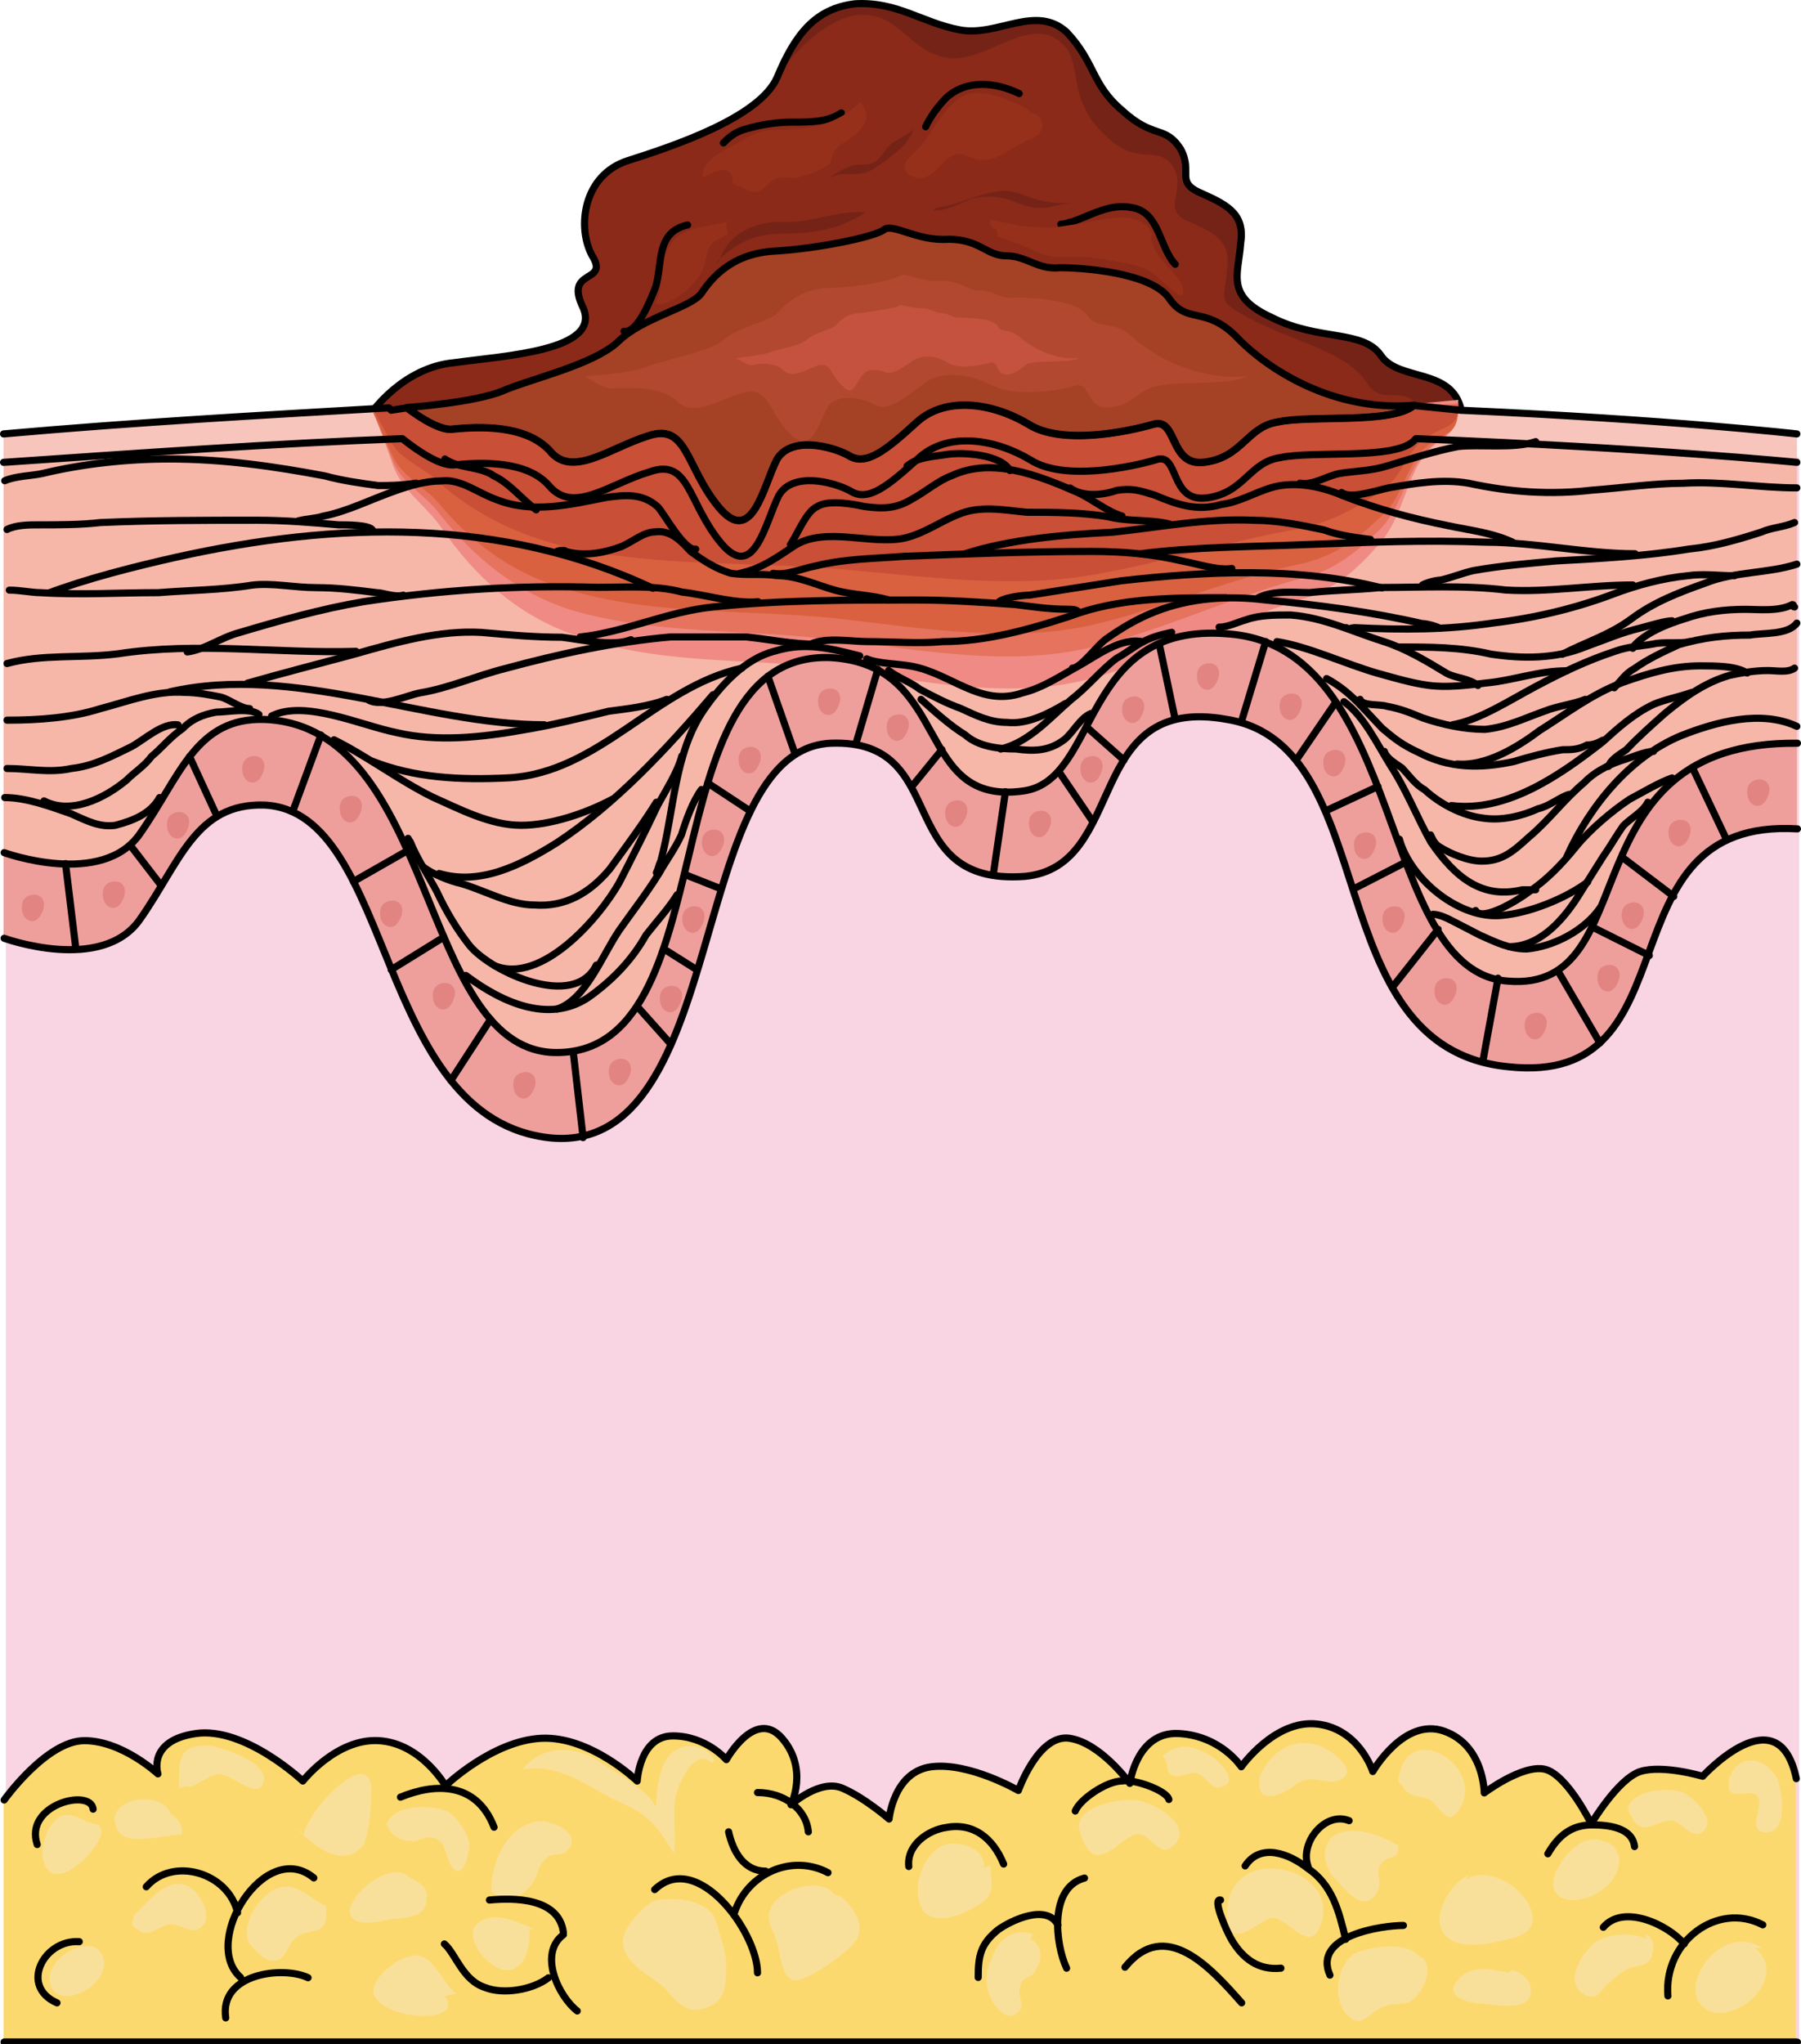 <?xml version="1.0" encoding="utf-8"?>
<!-- Generator: Adobe Illustrator 16.0.0, SVG Export Plug-In . SVG Version: 6.00 Build 0)  -->
<!DOCTYPE svg PUBLIC "-//W3C//DTD SVG 1.1//EN" "http://www.w3.org/Graphics/SVG/1.1/DTD/svg11.dtd">
<svg version="1.1" id="Layer_1" xmlns="http://www.w3.org/2000/svg" xmlns:xlink="http://www.w3.org/1999/xlink" x="0px" y="0px"
	 width="252.369px" height="286.373px" viewBox="0 0 252.369 286.373" enable-background="new 0 0 252.369 286.373"
	 xml:space="preserve">
<g>
	<g>
		<path fill-rule="evenodd" clip-rule="evenodd" fill="#8B2A19" d="M51.988,57.733c0,0,4.371-6.327,11.552-6.994
			c7.183-0.998,20.608-1.665,18.109-7.66c-2.809-5.662,3.748-3.331,1.25-7.328c-2.185-3.996-1.25-11.324,4.996-13.322
			c6.244-1.999,18.422-5.995,20.919-11.658c2.498-5.996,5.309-9.658,10.929-10.325c5.932-0.334,9.367,2.664,14.676,3.663
			c5.308,1,10.615-3.663,14.987,0.334c4.058,4.33,3.434,7.328,7.806,10.991c4.372,3.997,5.932,1.999,8.118,5.329
			c1.873,3.332-0.938,4.664,3.122,6.329c3.746,1.664,5.933,2.998,5.308,6.994c-0.313,4.33-2.186,7.327,4.371,10.325
			c6.558,3.331,12.802,1.665,15.301,5.33c2.498,3.663,9.991,1.665,11.24,7.66c0,0-3.435,1.666-6.558,4.33
			c-2.81,2.664-14.05,1.332-18.734,2.331c-4.371,0.667-4.995,4.996-10.303,5.663c-5.309,0.665-3.747-6.662-7.183-5.33
			c-3.434,0.999-12.801,2.998-17.485,0c-4.995-2.997-11.552-3.996-15.611-0.333c-4.37,3.998-7.181,6.328-9.68,4.663
			c-2.498-1.332-8.116-2.664-9.99,0.667c-1.874,3.663-3.435,12.323-8.119,6.66c-4.683-5.662-4.371-11.99-9.99-9.991
			c-5.621,1.665-10.618,5.995-14.052,1.999c-3.123-3.665-9.68-3.331-13.113-2.998C60.419,65.394,51.988,57.733,51.988,57.733
			L51.988,57.733z"/>
		<path fill-rule="evenodd" clip-rule="evenodd" fill="#96301A" d="M102.506,30.875c-2.83,0.997-6.915,0.665-8.487,3.325
			c-0.629,0.998-1.572,2.662-1.572,3.991c0,1.663,0.315,2.661-0.627,4.323c2.199,0.666,5.972-2.992,6.599-4.655
			c0.63-1.331,0.315-2.661,1.572-3.991c0.629-0.333,1.258-0.665,1.886-0.997c0.314-0.665-0.628-1.331,0.314-1.996"/>
		<path fill-rule="evenodd" clip-rule="evenodd" fill="#762317" d="M193.439,50.048c-2.497-3.663-8.426-1.997-14.979-5.327
			c-6.553-2.997-4.992-5.994-4.368-10.322c0.313-3.996-1.562-5.327-5.617-6.992s-1.247-2.997-3.12-6.326
			c-1.872-3.33-3.744-1.332-8.114-5.329c-4.367-3.661-3.431-6.659-7.8-10.987c-4.056-3.995-9.673,0.666-14.978-0.332
			c-5.306-0.999-8.737-3.997-14.354-3.663c-5.617,0.665-8.425,4.328-10.922,9.655c2.184-3.33,6.865-7.991,11.232-8.325
			c5.617-0.332,6.865,4.995,12.17,5.994s11.857-6.326,16.226-1.997c3.122,2.664,0.313,7.991,6.554,13.318
			c4.368,3.996,6.865,0.667,9.05,3.996c1.871,3.33-1.873,5.993,2.184,7.658s5.928,2.997,5.305,6.993
			c-0.313,4.328-1.872,3.995,4.682,7.325c6.552,2.997,12.48,4.328,14.977,8.324c2.185,3.33,4.994,0,7.177,3.33
			c1.873-0.333,5.93,0.665,5.93,0.665C203.735,51.714,195.935,53.711,193.439,50.048L193.439,50.048z M106.067,77.02
			c0.623-1.332,1.248-2.663,1.872-4.329c0,0.334-0.313,0.334-0.624,0.666C107.004,74.357,106.38,75.688,106.067,77.02L106.067,77.02
			z"/>
		<polygon fill-rule="evenodd" clip-rule="evenodd" fill="#F9D4E3" points="0.824,64.067 252.111,64.067 252.111,286.373 
			0.824,286.373 0.824,64.067 		"/>
		<path fill-rule="evenodd" clip-rule="evenodd" fill="#F6B7A9" d="M251.788,116.026c0-55.355,0-55.355,0-55.355
			S139.724,49.333,0.5,60.67c0,70.694,0,70.694,0,70.694s13.735,5.002,19.041-2.668c5.619-8.003,7.805-16.339,17.481-16.006
			c18.417,1,15.297,44.351,40.269,46.685c24.972,2.001,18.729-54.354,39.021-55.354c17.169-0.667,8.428,20.007,27.157,18.674
			c14.672-1.334,8.116-25.677,28.407-22.009c22.163,3.668,12.485,46.018,39.331,48.686
			C238.053,152.374,223.693,114.358,251.788,116.026L251.788,116.026z"/>
		<path fill="none" stroke="#000000" stroke-linecap="round" stroke-linejoin="round" stroke-miterlimit="10" d="M52.068,57.815
			c0,0,4.372-6.328,11.554-6.995c7.181-0.999,20.607-1.666,18.109-7.661c-2.81-5.662,3.747-3.33,1.249-7.327
			c-2.186-3.997-1.249-11.324,4.997-13.323c6.243-1.999,18.42-5.995,20.919-11.657c2.498-5.995,5.308-9.659,10.929-10.325
			c5.932-0.334,9.365,2.665,14.674,3.663c5.31,0.999,10.616-3.663,14.988,0.332c4.059,4.331,3.435,7.329,7.806,10.992
			c4.371,3.998,5.933,1.999,8.117,5.33c1.874,3.331-0.936,4.663,3.123,6.328c3.747,1.666,5.932,2.998,5.308,6.994
			c-0.312,4.33-2.186,7.328,4.371,10.325c6.557,3.331,12.803,1.666,15.301,5.33c2.497,3.664,9.99,1.666,11.239,7.661
			c0,0-3.434,1.665-6.557,4.329c-2.811,2.664-14.051,1.332-18.733,2.332c-4.372,0.666-4.997,4.996-10.305,5.662
			s-3.747-6.662-7.181-5.33c-3.434,1.001-12.803,2.998-17.485,0c-4.997-2.997-11.554-3.996-15.611-0.332
			c-4.372,3.997-7.182,6.328-9.68,4.664c-2.498-1.334-8.119-2.666-9.992,0.665c-1.873,3.664-3.435,12.324-8.117,6.662
			c-4.684-5.663-4.372-11.991-9.992-9.993c-5.62,1.666-10.616,5.995-14.05,1.999c-3.123-3.665-9.68-3.331-13.115-2.998
			C60.499,65.476,52.068,57.815,52.068,57.815L52.068,57.815z"/>
		<path fill-rule="evenodd" clip-rule="evenodd" fill="#F7C5BC" d="M251.788,60.798c0,0-17.48-1.992-47.136-3.32l0,0
			c-6.556-0.665-6.556-0.665-6.556-0.665c-3.121,2.657-14.359,1.329-19.041,2.325c-4.371,0.664-4.995,4.98-10.302,5.645
			c-4.995,0.664-3.746-6.309-7.18-5.313s-12.798,2.988-17.481,0c-4.993-2.989-11.55-3.985-15.607-0.332
			c-4.37,3.984-7.18,6.309-9.678,4.648c-2.496-1.328-8.115-2.656-9.988,0.664c-1.873,3.652-3.434,12.284-8.116,6.64
			c-4.683-5.644-4.369-11.952-9.989-9.96c-5.306,1.66-10.613,5.977-13.735,1.992c-3.434-3.652-9.988-3.32-13.423-2.988
			c-1.56,0.332-4.369-1.328-6.555-2.989c-2.185,0.333-2.185,0.333-2.185,0.333c-0.313-0.333-0.313-0.333-0.313-0.333
			C37.335,58.142,19.23,59.138,0.5,60.798c0,3.984,0,3.984,0,3.984c19.354-1.328,38.084-2.656,55.877-3.32
			c2.496,1.992,5.619,3.984,7.491,3.652c3.434-0.332,9.989-0.664,13.11,2.988c3.434,3.983,8.43-0.332,14.048-1.992
			c5.618-1.992,5.308,4.315,9.989,9.96s6.243-2.988,8.115-6.641c1.873-3.319,7.492-1.991,9.99-0.663
			c2.497,1.659,5.307-0.664,9.677-4.648c4.059-3.652,10.612-2.656,15.607,0.332c4.682,2.988,14.048,0.996,17.481,0
			c3.434-1.328,1.872,5.976,7.179,5.312c5.308-0.663,5.932-4.979,10.301-5.644c4.684-0.996,15.922,0.332,18.73-2.324
			c0.313-0.332,0.313-0.332,0.313-0.332c33.401,1.328,53.379,3.32,53.379,3.32V60.798L251.788,60.798L251.788,60.798z"/>
		<path fill-rule="evenodd" clip-rule="evenodd" fill="#EF8B84" d="M197.479,56.687c-3.744,2.67-14.047,1.001-18.418,2.336
			c-4.37,1.002-4.995,6.34-10.303,7.34c-4.995,0.668-3.746-8.341-7.18-7.006c-3.434,1.668-12.8,3.669-17.482,0
			c-4.995-3.67-11.551-5.005-15.608,0c-4.372,4.671-7.182,7.674-9.68,5.672c-2.497-2.003-8.117-3.336-9.989,1
			c-1.874,4.338-3.436,15.349-8.118,8.008c-4.683-7.006-4.369-14.68-9.989-12.679c-5.307,2.336-10.613,7.674-13.736,3.003
			c-3.434-5.004-9.99-4.671-13.424-4.003c-1.561,0.334-3.746-1.335-6.243-3.336c-4.996,0.333-4.996,0.333-4.996,0.333
			c0.938,2.67,1.873,5.338,2.811,8.008c1.249,3.336,4.683,5.671,6.555,8.341c4.997,7.34,10.928,12.345,18.107,15.013
			c12.175,4.671,24.975,3.337,37.463,5.005c11.863,1.668,24.975,4.671,36.839,1.001c9.366-2.669,18.418-7.674,28.097-10.677
			c4.37-1.334,7.493-3.67,10.927-7.673c3.434-3.671,3.745-9.009,6.556-12.679c2.811-3.336,4.683-2.001,4.683-7.674L197.479,56.687
			L197.479,56.687L197.479,56.687z"/>
		<path fill-rule="evenodd" clip-rule="evenodd" fill="#E5735D" d="M197.479,57.155c-3.744,2.326-14.047,0.996-18.418,1.994
			c-4.37,0.996-4.995,5.646-10.303,6.311c-4.995,0.664-3.746-6.977-7.18-5.979c-3.434,1.328-12.8,3.321-17.482,0
			c-4.995-2.99-11.551-4.32-15.608,0c-4.372,3.985-7.182,6.643-9.68,4.982c-2.497-1.661-8.117-2.99-9.989,0.664
			c-1.874,3.986-3.436,13.619-8.118,7.309c-4.683-6.313-4.369-12.955-9.989-11.295c-5.307,1.993-10.613,6.977-13.736,2.657
			c-3.434-4.317-9.99-3.985-13.424-3.653c-1.561,0.332-3.746-0.996-6.243-2.658c-4.996,0.332-4.996,0.332-4.996,0.332
			c0.938,2.326,1.873,4.651,2.811,6.977c1.249,2.99,4.683,4.65,6.555,7.309c4.997,6.311,10.928,10.962,18.107,13.288
			c12.175,3.653,24.975,2.657,37.463,4.317c11.863,1.33,24.975,3.987,36.839,0.666c9.366-2.326,18.418-6.645,28.097-9.303
			c4.37-0.996,7.493-3.322,10.927-6.644c3.434-3.322,3.745-7.974,6.556-10.963c2.811-3.321,4.683-1.993,4.683-6.976L197.479,57.155
			L197.479,57.155L197.479,57.155z"/>
		<path fill-rule="evenodd" clip-rule="evenodd" fill="#D96140" d="M197.479,57.143c-3.744,2.321-14.047,0.994-18.418,1.989
			c-4.37,0.663-4.995,4.973-10.303,5.636c-4.995,0.664-3.746-6.298-7.18-5.304s-12.8,2.983-17.482,0
			c-4.995-2.984-11.551-3.979-15.608-0.332c-4.372,3.979-7.182,6.3-9.68,4.643c-2.497-1.327-8.117-2.652-9.989,0.662
			c-1.874,3.646-3.436,12.267-8.118,6.631s-4.369-11.936-9.989-9.945c-5.307,1.657-10.613,5.968-13.736,1.988
			c-3.434-3.646-9.99-3.315-13.424-2.983c-1.561,0.331-3.746-0.995-6.243-2.652c-4.996,0.332-4.996,0.332-4.996,0.332
			c0.938,1.988,1.873,4.309,2.811,6.298c1.249,2.653,4.683,4.311,6.555,6.631c4.997,5.968,10.928,9.947,18.107,11.936
			c12.175,3.646,24.975,2.652,37.463,3.979c11.863,1.326,24.975,3.646,36.839,0.663c9.366-2.32,18.418-6.3,28.097-8.288
			c4.37-0.995,7.493-2.984,10.927-6.3c3.434-2.652,3.745-7.293,6.556-9.945s4.683-1.327,4.683-5.968L197.479,57.143L197.479,57.143
			L197.479,57.143z"/>
		<path fill-rule="evenodd" clip-rule="evenodd" fill="#C94F36" d="M197.479,57.136c-3.744,1.659-14.047,0.664-18.418,1.328
			c-4.37,0.663-4.995,3.982-10.303,4.645c-4.995,0.332-3.746-5.309-7.18-4.313c-3.434,0.996-12.8,2.323-17.482,0
			c-4.995-2.322-11.551-2.986-15.608,0c-4.372,2.655-7.182,4.646-9.68,3.651c-2.497-1.328-8.117-2.323-9.989,0.33
			c-1.874,2.655-3.436,9.292-8.118,4.979c-4.683-4.314-4.369-8.96-9.989-7.632c-5.307,1.327-10.613,4.645-13.736,1.659
			c-3.434-2.987-9.99-2.655-13.424-2.323c-1.561,0-3.746-0.995-6.243-2.323c-4.996,0.332-4.996,0.332-4.996,0.332
			c0.938,1.659,1.873,3.318,2.811,4.979c1.249,1.99,4.683,3.317,6.555,5.309c4.997,4.313,10.928,7.3,18.107,8.959
			c12.175,2.654,24.975,1.99,37.463,2.986c11.863,0.995,24.975,2.986,36.839,0.663c9.366-1.659,18.418-4.645,28.097-6.304
			c4.37-0.996,7.493-2.655,10.927-4.978c3.434-1.991,3.745-5.642,6.556-7.632c2.811-1.991,4.683-1.327,4.683-4.646L197.479,57.136
			L197.479,57.136L197.479,57.136z"/>
		<path fill-rule="evenodd" clip-rule="evenodd" fill="#EE9F9B" d="M211.207,137.381c-18.416-1.332-14.047-46.99-39.331-48.657
			c-20.603-1.665-17.794,20.33-28.407,21.995c-15.607,2.334-9.988-17.662-27.157-18.661c-25.91-1-14.049,56.321-39.021,55.321
			c-18.729-1-16.232-45.658-40.269-46.656c-9.677-0.334-11.862,7.998-17.481,15.996c-5.306,7.664-19.041,2.665-19.041,2.665
			c0,11.999,0,11.999,0,11.999s13.735,4.998,19.041-2.667c5.619-7.998,7.805-16.33,17.481-15.996
			c18.417,1,15.297,44.324,40.269,46.656c24.972,2,18.729-54.321,39.021-55.321c17.169-0.667,8.428,19.995,27.157,18.663
			c14.672-1.333,8.116-25.662,28.407-21.995c22.163,3.665,12.485,45.989,39.331,48.655c26.846,3,12.486-34.993,40.581-33.326
			c0-11.997,0-11.997,0-11.997C219.012,103.722,230.873,139.047,211.207,137.381L211.207,137.381z"/>
		<path fill="#E28481" d="M244.913,111.63c0.282,1.246,1.588,1.777,2.378,0.718c0.58-0.775,1.039-2.108,0.165-2.849
			c-0.506-0.428-1.337-0.355-1.879-0.038C244.822,109.904,244.729,110.827,244.913,111.63z"/>
		<path fill="#E28481" d="M233.879,117.296c0.282,1.246,1.588,1.777,2.379,0.718c0.579-0.776,1.038-2.108,0.164-2.849
			c-0.506-0.429-1.337-0.355-1.879-0.038C233.788,115.57,233.695,116.493,233.879,117.296z"/>
		<path fill="#E28481" d="M227.321,128.874c0.282,1.246,1.588,1.777,2.378,0.718c0.58-0.776,1.038-2.108,0.165-2.849
			c-0.506-0.429-1.338-0.356-1.879-0.038C227.23,127.147,227.138,128.069,227.321,128.874z"/>
		<path fill="#E28481" d="M223.92,137.627c0.282,1.246,1.588,1.777,2.379,0.718c0.579-0.775,1.038-2.108,0.164-2.849
			c-0.506-0.428-1.337-0.355-1.879-0.038C223.829,135.901,223.737,136.824,223.92,137.627z"/>
		<path fill="#E28481" d="M213.721,144.332c0.281,1.247,1.588,1.777,2.378,0.718c0.58-0.775,1.038-2.107,0.165-2.849
			c-0.506-0.428-1.338-0.355-1.879-0.038C213.629,142.606,213.537,143.528,213.721,144.332z"/>
		<path fill="#E28481" d="M201.092,139.485c0.282,1.247,1.588,1.778,2.379,0.719c0.579-0.776,1.038-2.108,0.164-2.849
			c-0.506-0.429-1.337-0.356-1.879-0.038C201.001,137.759,200.909,138.682,201.092,139.485z"/>
		<path fill="#E28481" d="M193.798,129.408c0.281,1.247,1.587,1.777,2.378,0.719c0.58-0.776,1.038-2.108,0.165-2.849
			c-0.506-0.429-1.338-0.356-1.879-0.039C193.707,127.682,193.614,128.604,193.798,129.408z"/>
		<path fill="#E28481" d="M189.803,119.056c0.281,1.247,1.588,1.778,2.378,0.719c0.58-0.776,1.038-2.108,0.165-2.849
			c-0.506-0.429-1.338-0.356-1.879-0.039C189.711,117.331,189.619,118.252,189.803,119.056z"/>
		<path fill="#E28481" d="M185.504,107.503c0.282,1.246,1.588,1.777,2.379,0.718c0.579-0.775,1.038-2.107,0.164-2.849
			c-0.506-0.428-1.337-0.355-1.879-0.038C185.413,105.778,185.321,106.7,185.504,107.503z"/>
		<path fill="#E28481" d="M179.384,99.595c0.282,1.246,1.588,1.777,2.378,0.718c0.58-0.776,1.039-2.108,0.165-2.849
			c-0.506-0.429-1.337-0.355-1.879-0.038C179.293,97.869,179.2,98.792,179.384,99.595z"/>
		<path fill="#E28481" d="M167.802,95.364c0.282,1.247,1.588,1.777,2.378,0.719c0.58-0.776,1.039-2.108,0.165-2.85
			c-0.506-0.428-1.338-0.355-1.879-0.038C167.711,93.638,167.618,94.56,167.802,95.364z"/>
		<path fill="#E28481" d="M157.311,100.011c0.282,1.247,1.588,1.777,2.378,0.718c0.58-0.775,1.039-2.107,0.165-2.849
			c-0.506-0.428-1.338-0.355-1.879-0.038C157.22,98.286,157.127,99.208,157.311,100.011z"/>
		<path fill="#E28481" d="M151.476,108.364c0.282,1.246,1.588,1.777,2.379,0.718c0.579-0.775,1.038-2.107,0.164-2.849
			c-0.506-0.428-1.337-0.355-1.879-0.038C151.385,106.637,151.293,107.56,151.476,108.364z"/>
		<path fill="#E28481" d="M144.255,116.021c0.282,1.246,1.588,1.777,2.379,0.718c0.579-0.776,1.038-2.108,0.164-2.849
			c-0.506-0.429-1.337-0.355-1.879-0.038C144.164,114.294,144.072,115.217,144.255,116.021z"/>
		<path fill="#E28481" d="M132.521,114.565c0.282,1.246,1.588,1.777,2.378,0.718c0.58-0.776,1.038-2.108,0.165-2.849
			c-0.506-0.428-1.338-0.355-1.879-0.038C132.43,112.838,132.337,113.761,132.521,114.565z"/>
		<path fill="#E28481" d="M124.328,102.521c0.282,1.247,1.588,1.778,2.379,0.719c0.579-0.776,1.038-2.108,0.164-2.849
			c-0.506-0.429-1.337-0.356-1.879-0.039C124.237,100.795,124.146,101.717,124.328,102.521z"/>
		<path fill="#E28481" d="M114.71,98.897c0.281,1.246,1.588,1.777,2.378,0.718c0.58-0.776,1.038-2.108,0.165-2.849
			c-0.506-0.429-1.338-0.355-1.879-0.038C114.619,97.17,114.526,98.092,114.71,98.897z"/>
		<path fill="#E28481" d="M103.581,107.077c0.282,1.246,1.588,1.777,2.378,0.718c0.58-0.776,1.038-2.108,0.165-2.849
			c-0.506-0.428-1.338-0.355-1.879-0.038C103.49,105.35,103.397,106.273,103.581,107.077z"/>
		<path fill="#E28481" d="M98.438,118.667c0.282,1.246,1.588,1.777,2.379,0.718c0.58-0.775,1.038-2.108,0.165-2.849
			c-0.507-0.428-1.338-0.355-1.879-0.038C98.347,116.94,98.255,117.863,98.438,118.667z"/>
		<path fill="#E28481" d="M95.687,129.408c0.282,1.247,1.588,1.777,2.379,0.719c0.579-0.776,1.038-2.108,0.164-2.849
			c-0.506-0.429-1.337-0.356-1.879-0.039C95.596,127.682,95.504,128.604,95.687,129.408z"/>
		<path fill="#E28481" d="M92.54,140.552c0.282,1.247,1.588,1.778,2.379,0.719c0.579-0.776,1.038-2.108,0.164-2.849
			c-0.506-0.429-1.337-0.356-1.879-0.039C92.449,138.827,92.357,139.749,92.54,140.552z"/>
		<path fill="#E28481" d="M85.388,150.784c0.282,1.247,1.588,1.778,2.379,0.719c0.579-0.776,1.038-2.108,0.164-2.849
			c-0.506-0.429-1.337-0.356-1.879-0.038C85.297,149.058,85.205,149.98,85.388,150.784z"/>
		<path fill="#E28481" d="M72.008,152.642c0.281,1.246,1.587,1.777,2.378,0.718c0.58-0.775,1.038-2.107,0.165-2.849
			c-0.506-0.428-1.338-0.355-1.879-0.038C71.916,150.916,71.824,151.838,72.008,152.642z"/>
		<path fill="#E28481" d="M60.723,140.162c0.282,1.246,1.588,1.777,2.379,0.718c0.579-0.776,1.038-2.108,0.164-2.849
			c-0.506-0.429-1.337-0.355-1.879-0.038C60.632,138.435,60.54,139.358,60.723,140.162z"/>
		<path fill="#E28481" d="M53.338,128.607c0.281,1.246,1.588,1.777,2.378,0.718c0.58-0.775,1.038-2.108,0.165-2.849
			c-0.506-0.428-1.338-0.355-1.879-0.038C53.247,126.88,53.154,127.803,53.338,128.607z"/>
		<path fill="#E28481" d="M47.679,113.938c0.281,1.246,1.587,1.777,2.378,0.718c0.58-0.776,1.038-2.108,0.165-2.849
			c-0.506-0.429-1.338-0.356-1.879-0.038C47.587,112.211,47.495,113.133,47.679,113.938z"/>
		<path fill="#E28481" d="M34.019,108.364c0.281,1.246,1.588,1.777,2.378,0.718c0.58-0.775,1.038-2.107,0.165-2.849
			c-0.506-0.428-1.338-0.355-1.879-0.038C33.928,106.637,33.835,107.56,34.019,108.364z"/>
		<path fill="#E28481" d="M23.473,116.208c0.282,1.247,1.588,1.777,2.379,0.719c0.58-0.776,1.038-2.108,0.165-2.85
			c-0.507-0.428-1.338-0.355-1.88-0.038C23.382,114.482,23.29,115.404,23.473,116.208z"/>
		<path fill="#E28481" d="M14.479,125.922c0.282,1.247,1.588,1.778,2.379,0.719c0.579-0.776,1.038-2.108,0.164-2.849
			c-0.506-0.429-1.337-0.356-1.879-0.038C14.388,124.197,14.296,125.119,14.479,125.922z"/>
		<path fill="#E28481" d="M3.137,127.781c0.282,1.246,1.588,1.777,2.378,0.718c0.58-0.775,1.038-2.107,0.165-2.849
			c-0.506-0.428-1.338-0.355-1.879-0.038C3.046,126.054,2.953,126.977,3.137,127.781z"/>
		<path fill-rule="evenodd" clip-rule="evenodd" fill="#FCD96E" d="M251.626,249.126c0,36.922,0,36.922,0,36.922
			c-251.126,0-251.126,0-251.126,0c0-33.928,0-33.928,0-33.928s5.935-8.317,11.245-8.317c5.309,0,10.308,4.658,10.308,4.658
			s-1.563-4.658,5.309-5.655c6.872-0.997,14.994,6.652,14.994,6.652s4.686-5.987,10.618-5.655c5.935,0.334,9.37,6.321,9.37,6.321
			s6.56-6.321,13.432-6.653s13.432,5.987,13.432,5.987s0.312-6.319,4.997-6.319s7.496,3.326,7.496,3.326s4.06-7.318,7.809-2.994
			s1.249,9.314,1.249,9.314s4.062-3.659,7.184-2.329c3.125,1.331,6.561,4.324,6.561,4.324s0.625-6.652,5.934-7.318
			c5.311-0.665,12.182,3.327,12.182,3.327s2.813-7.983,7.184-7.318c4.374,0.666,8.434,6.319,8.434,6.319s0.938-7.316,6.873-6.984
			c5.935,0.333,8.745,4.656,8.745,4.656s4.684-6.652,10.618-5.987c5.936,0.666,7.811,6.653,7.811,6.653s4.373-7.65,9.994-5.654
			c5.622,1.995,5.622,8.647,5.622,8.647s5.311-3.991,8.435-3.326c3.123,0.666,6.559,7.65,6.559,7.65s3.748-6.319,6.871-7.317
			c3.124-0.998,8.746,0.665,8.746,0.665S249.128,237.152,251.626,249.126L251.626,249.126z"/>
		<path fill="none" stroke="#000000" stroke-linecap="round" stroke-linejoin="round" stroke-miterlimit="10" d="M0.58,252.201
			c0,0,5.935-8.315,11.245-8.315c5.31,0,10.308,4.656,10.308,4.656s-1.562-4.656,5.309-5.654c6.873-0.998,14.994,6.653,14.994,6.653
			s4.684-5.987,10.619-5.655c5.935,0.332,9.371,6.319,9.371,6.319s6.559-6.319,13.431-6.651c6.871-0.334,13.431,5.987,13.431,5.987
			s0.313-6.321,4.998-6.321c4.686,0,7.496,3.328,7.496,3.328s4.061-7.318,7.808-2.994c3.749,4.323,1.249,9.313,1.249,9.313
			s4.062-3.658,7.185-2.328c3.124,1.331,6.559,4.325,6.559,4.325s0.626-6.653,5.935-7.318c5.311-0.665,12.184,3.325,12.184,3.325
			s2.811-7.982,7.184-7.316c4.372,0.664,8.433,6.319,8.433,6.319s0.938-7.318,6.872-6.985c5.935,0.332,8.745,4.657,8.745,4.657
			s4.686-6.653,10.62-5.987c5.935,0.665,7.809,6.652,7.809,6.652s4.373-7.651,9.995-5.655c5.621,1.996,5.621,8.649,5.621,8.649
			s5.311-3.992,8.435-3.327s6.56,7.651,6.56,7.651s3.749-6.32,6.871-7.318c3.123-0.998,8.747,0.666,8.747,0.666
			s10.619-11.643,13.118,0.332l0,0"/>
		<path fill="none" stroke="#000000" stroke-linecap="round" stroke-linejoin="round" stroke-miterlimit="10" d="M251.708,286.13
			c-251.128,0-251.128,0-251.128,0"/>
		<path fill="none" stroke="#000000" stroke-linecap="round" stroke-linejoin="round" stroke-miterlimit="10" d="M251.869,104.135
			c-32.777-0.333-20.914,34.993-40.581,33.327l0,0c-18.417-1.333-14.046-46.991-39.332-48.656
			c-20.603-1.667-17.793,20.328-28.405,21.995c-15.609,2.332-9.991-17.663-27.158-18.663c-25.909-1-14.048,56.321-39.02,55.321
			c-18.73-0.998-16.233-45.656-40.271-46.656c-9.677-0.333-11.861,7.998-17.479,15.996c-5.308,7.666-19.043,2.667-19.043,2.667"/>
		<path fill="none" stroke="#000000" stroke-linecap="round" stroke-linejoin="round" stroke-miterlimit="10" d="M0.58,131.463
			c0,0,13.735,4.999,19.043-2.666c5.618-7.998,7.803-16.33,17.479-15.997c18.418,1,15.297,44.324,40.271,46.658
			c24.972,1.999,18.729-54.323,39.02-55.323c17.167-0.666,8.429,19.997,27.158,18.663c14.67-1.333,8.116-25.661,28.405-21.995
			c22.163,3.666,12.486,45.991,39.332,48.656c26.846,2.999,12.485-34.992,40.581-33.325"/>
		<path fill-rule="evenodd" clip-rule="evenodd" fill="#A54125" d="M198.195,56.77c-3.124,2.658-14.368,1.328-19.054,2.324
			c-4.374,0.666-4.998,4.982-10.309,5.646c-4.997,0.664-3.748-6.311-7.184-5.313c-3.437,0.996-12.808,2.988-17.493,0
			c-4.998-2.99-11.557-3.986-15.618-0.334c-4.373,3.986-7.185,6.311-9.683,4.65c-2.499-1.328-8.122-2.656-9.996,0.664
			c-1.874,3.653-3.437,12.288-8.122,6.642c-4.685-5.646-4.372-11.956-9.996-9.962c-5.31,1.66-10.62,5.977-13.742,1.992
			c-3.437-3.652-9.996-3.32-13.433-2.988c-1.562,0.332-4.372-1.33-6.56-2.99c0,0,9.371-0.664,13.433-2.324
			c3.747-1.66,12.808-3.652,16.242-6.975c3.436-3.32,9.996-4.648,11.558-6.643c1.563-2.324,4.373-5.645,10.308-5.977
			c5.937-0.332,14.057-1.993,15.306-2.989c1.251-0.996,4.686,1.661,9.06,1.329c4.373,0,5.31,2.324,8.121,2.324
			c2.811,0,4.372,1.992,7.496,1.66c3.125,0,12.807,0.664,15.307,4.317c2.499,3.653,4.997,0.997,9.369,5.313
			C177.58,51.79,186.951,57.766,198.195,56.77L198.195,56.77z"/>
		<path fill-rule="evenodd" clip-rule="evenodd" fill="#B2482F" d="M174.718,52.704c-1.874,1.338-9.371,0.668-12.183,1.338
			c-3.123,0.333-3.437,2.673-6.873,3.007c-3.436,0.669-2.811-3.677-4.996-3.007c-2.188,0.668-8.122,1.67-11.559,0
			c-3.124-1.672-7.498-2.341-9.996,0c-2.812,2.004-4.686,3.676-6.561,2.673c-1.562-1.003-5.31-1.672-6.561,0.334
			c-1.249,2.005-2.186,7.019-5.31,3.676c-3.123-3.007-2.813-6.683-6.56-5.682c-3.437,1.003-6.873,3.343-9.061,1.338
			c-2.186-2.339-6.559-2.006-8.746-2.006c-1.249,0.335-2.811-0.668-4.372-1.671c0,0,6.247-0.334,8.746-1.337
			c2.499-1.002,8.434-2.005,10.621-3.677c2.187-2.004,6.872-2.674,7.81-4.01c0.937-1.002,2.811-3.008,6.561-3.343
			c4.061,0,9.371-1.001,10.308-1.671c0.937-0.668,3.124,1.003,5.935,0.67c2.813,0,3.437,1.336,5.312,1.336
			c1.874,0,3.123,1.338,4.997,1.003c2.187,0,8.436,0.335,9.996,2.339c1.562,2.34,3.436,0.669,6.247,3.008
			C161.286,49.696,167.534,53.372,174.718,52.704L174.718,52.704z"/>
		<path fill-rule="evenodd" clip-rule="evenodd" fill="#C4523F" d="M151.24,50.167c-0.936,0.663-4.997,0.331-6.557,0.663
			c-1.249,0-1.562,1.328-3.436,1.66c-1.873,0-1.249-1.992-2.498-1.66s-4.37,0.996-5.934,0c-1.56-0.995-3.747-1.327-5.307,0
			c-1.563,0.996-2.499,1.66-3.436,1.328c-0.625-0.332-2.498-0.664-3.123,0.332c-0.937,0.664-1.249,3.318-2.811,1.658
			c-1.873-1.658-1.562-3.318-3.434-2.986c-1.874,0.664-3.747,1.992-4.996,0.664c-0.938-0.996-3.123-0.996-4.372-0.664
			c-0.625,0-1.562-0.664-2.187-0.995c0,0,3.123-0.332,4.372-0.664c1.562-0.664,4.685-0.996,5.62-1.992
			c1.249-0.995,3.435-1.327,4.06-1.991c0.624-0.664,1.562-1.66,3.435-1.66c2.187-0.332,4.685-0.663,5.308-0.995
			c0.313-0.332,1.563,0.332,3.123,0.332c1.563,0,1.874,0.663,2.812,0.663c0.936,0,1.561,0.664,2.499,0.664
			c0.936,0,4.37,0,5.307,0.996c0.625,1.327,1.562,0.332,3.123,1.659C144.37,48.507,147.492,50.499,151.24,50.167L151.24,50.167z"/>
		<path fill="none" stroke="#000000" stroke-linecap="round" stroke-linejoin="round" stroke-miterlimit="10" d="M198.195,56.77
			c-3.124,2.658-14.368,1.328-19.054,2.324c-4.374,0.666-4.998,4.982-10.309,5.646c-4.997,0.664-3.748-6.311-7.184-5.313
			c-3.437,0.996-12.808,2.988-17.493,0c-4.998-2.99-11.557-3.986-15.618-0.334c-4.373,3.986-7.185,6.311-9.683,4.65
			c-2.499-1.328-8.122-2.656-9.996,0.664c-1.874,3.653-3.437,12.288-8.122,6.642c-4.685-5.646-4.372-11.956-9.996-9.962
			c-5.31,1.66-10.62,5.977-13.742,1.992c-3.437-3.652-9.996-3.32-13.433-2.988c-1.562,0.332-4.372-1.33-6.56-2.99
			c0,0,9.371-0.664,13.433-2.324c3.747-1.66,12.808-3.652,16.242-6.975c3.436-3.32,9.996-4.648,11.558-6.643
			c1.563-2.324,4.373-5.645,10.308-5.977c5.937-0.332,14.057-1.993,15.306-2.989c1.251-0.996,4.686,1.661,9.06,1.329
			c4.373,0,5.31,2.324,8.121,2.324c2.811,0,4.372,1.992,7.496,1.66c3.125,0,12.807,0.664,15.307,4.317
			c2.499,3.653,4.997,0.997,9.369,5.313C177.58,51.79,186.951,57.766,198.195,56.77L198.195,56.77z"/>
		<path fill="none" stroke="#000000" stroke-linecap="round" stroke-linejoin="round" stroke-miterlimit="10" d="M56.116,251.804
			c4.685-1.942,10.618-2.267,13.116,4.21"/>
		<path fill="none" stroke="#000000" stroke-linecap="round" stroke-linejoin="round" stroke-miterlimit="10" d="M43.973,263.116
			c-6.844-5.645-15.867,8.966-10.267,13.946"/>
		<path fill="none" stroke="#000000" stroke-linecap="round" stroke-linejoin="round" stroke-miterlimit="10" d="M91.738,264.754
			c5.951-5.664,14.409,5.996,14.409,11.661"/>
		<path fill="none" stroke="#000000" stroke-linecap="round" stroke-linejoin="round" stroke-miterlimit="10" d="M33.287,267.996
			c-1.248-5.62-9.047-7.934-12.791-3.637"/>
		<path fill="none" stroke="#000000" stroke-linecap="round" stroke-linejoin="round" stroke-miterlimit="10" d="M102.909,267.996
			c1.873-5.614,8.119-8.258,13.115-5.614"/>
		<path fill="none" stroke="#000000" stroke-linecap="round" stroke-linejoin="round" stroke-miterlimit="10" d="M62.27,272.368
			c1.584,1.357,2.534,5.089,5.703,6.105c2.532,1.019,6.651,0.34,8.869-1.357"/>
		<path fill="none" stroke="#000000" stroke-linecap="round" stroke-linejoin="round" stroke-miterlimit="10" d="M163.789,252.128
			c-0.313-1.295-4.996-2.915-6.558-2.591c-2.186,0-5.934,2.591-6.558,4.21"/>
		<path fill="none" stroke="#000000" stroke-linecap="round" stroke-linejoin="round" stroke-miterlimit="10" d="M174.476,261.436
			c2.189-3.317,6.26-1.658,8.765,0.332c3.443,2.322,4.383,5.971,5.321,9.951"/>
		<path fill="none" stroke="#000000" stroke-linecap="round" stroke-linejoin="round" stroke-miterlimit="10" d="M148.245,269.708
			c-1.551-3.009-6.518-0.668-8.379,0.669c-2.482,2.006-2.794,3.677-2.794,6.685"/>
		<path fill="none" stroke="#000000" stroke-linecap="round" stroke-linejoin="round" stroke-miterlimit="10" d="M183.296,261.519
			c-1.211-3.378,2.422-7.771,5.751-6.419"/>
		<path fill="none" stroke="#000000" stroke-linecap="round" stroke-linejoin="round" stroke-miterlimit="10" d="M229.039,258.726
			c-0.311-2.698-3.736-3.036-5.916-3.036c-2.802,0-4.67,1.35-6.228,4.048"/>
		<path fill="none" stroke="#000000" stroke-linecap="round" stroke-linejoin="round" stroke-miterlimit="10" d="M106.147,251.156
			c3.717,0,6.815,2.268,7.125,5.505"/>
		<path fill="none" stroke="#000000" stroke-linecap="round" stroke-linejoin="round" stroke-miterlimit="10" d="M247.012,269.695
			c-6.33-3.318-13.925,2.325-13.292,9.958"/>
		<path fill="none" stroke="#000000" stroke-linecap="round" stroke-linejoin="round" stroke-miterlimit="10" d="M186.362,276.74
			c-2.497-5.638,7.488-6.963,10.294-6.963"/>
		<path fill="none" stroke="#000000" stroke-linecap="round" stroke-linejoin="round" stroke-miterlimit="10" d="M236.002,272.368
			c-2.203-2.667-8.5-5.668-11.335-2.334"/>
		<path fill="none" stroke="#000000" stroke-linecap="round" stroke-linejoin="round" stroke-miterlimit="10" d="M78.946,271.072
			c-3.562,2.671-0.647,8.683,1.943,10.687"/>
		<path fill="none" stroke="#000000" stroke-linecap="round" stroke-linejoin="round" stroke-miterlimit="10" d="M11.105,272.05
			c-4.99-0.331-8.42,6.265-3.119,8.575"/>
		<path fill="none" stroke="#000000" stroke-linecap="round" stroke-linejoin="round" stroke-miterlimit="10" d="M127.344,261.519
			c-0.309-3.076,2.782-5.127,5.254-5.47c3.711-0.682,6.492,1.368,8.038,5.129"/>
		<path fill="none" stroke="#000000" stroke-linecap="round" stroke-linejoin="round" stroke-miterlimit="10" d="M13.048,253.484
			c-0.313-2.975-9.714-0.661-7.835,4.959"/>
		<path fill="none" stroke="#000000" stroke-linecap="round" stroke-linejoin="round" stroke-miterlimit="10" d="M157.636,275.632
			c5.661-6.988,11.951,0,16.354,4.993"/>
		<path fill="none" stroke="#000000" stroke-linecap="round" stroke-linejoin="round" stroke-miterlimit="10" d="M151.97,263.139
			c-5.02,1.329-4.079,9.305-2.511,12.628"/>
		<path fill-rule="evenodd" clip-rule="evenodd" fill="#F9E09A" d="M100.451,269.778c-0.313-3.631-6.583-4.291-9.09-3.302
			c-1.568,0.991-4.076,3.633-4.076,5.613c0,2.972,3.762,4.622,5.643,6.273c1.882,1.981,3.135,3.962,5.957,2.972
			c2.193-0.66,2.821-2.312,2.821-4.623c0.313-2.971-0.628-4.622-1.255-7.264"/>
		<path fill-rule="evenodd" clip-rule="evenodd" fill="#F9E09A" d="M116.905,265.401c-1.88-2.344-7.2-1.004-8.766,1.675
			c-0.939,1.675,0,3.014,0.626,4.688s0.626,5.357,2.505,5.692c1.564,0.334,7.824-4.018,8.765-5.692
			c1.252-2.344-0.627-4.688-2.192-6.028"/>
		<path fill-rule="evenodd" clip-rule="evenodd" fill="#F9E09A" d="M137.854,261.696c0.314-2.66-3.151-3.658-5.04-3.326
			c-2.837,0.666-4.729,4.657-4.097,7.65c0.63,4.323,5.671,2.66,8.191,0.998c2.836-1.663,1.89-2.994,1.89-5.654"/>
		<path fill-rule="evenodd" clip-rule="evenodd" fill="#F9E09A" d="M100.076,246.625c-0.938-2.339-4.688-2.674-6.251-0.668
			c-1.563,1.671-1.874,5.347-1.874,7.351c-0.938-2.338-5.626-5.012-7.813-6.348c-3.126-2.339-8.126-2.674-10.939,1.002
			c4.688-1.002,8.752,2.005,12.502,4.01c2.188,1.003,4.063,1.671,5.938,3.677c0.938,1.001,1.876,2.672,2.813,4.01
			c0.312-3.009-0.313-5.681,0.312-8.354c0.625-2.005,2.501-6.35,5.001-4.344"/>
		<path fill-rule="evenodd" clip-rule="evenodd" fill="#F9E09A" d="M45.686,267.045c-2.49-1-4.047-3.664-7.161-2.332
			c-2.179,0.999-4.671,4.663-3.735,7.327c0.622,1,2.49,2.998,3.735,2.666c1.557,0,1.868-2.666,3.114-3.331
			c1.868-1.332,4.358,0,4.047-3.665"/>
		<path fill-rule="evenodd" clip-rule="evenodd" fill="#F9E09A" d="M54.093,255.932c0.63-3.399,6.932-3.06,8.823-2.039
			c1.259,1.02,2.519,2.721,2.835,4.42c0,1.36-0.63,4.42-1.891,3.74s-1.261-3.4-2.206-4.08c-1.261-1.02-2.204-0.34-3.465,0
			c-2.206,0-3.467-0.68-4.097-2.721"/>
		<path fill-rule="evenodd" clip-rule="evenodd" fill="#F9E09A" d="M18.787,268.332c1.89-1.649,4.096-4.95,6.932-4.29
			c1.891,0.329,4.411,4.29,2.521,5.941c-1.261,1.32-3.151-0.66-4.728-0.331c-2.204,0.66-2.836,2.312-5.04,0"/>
		<path fill-rule="evenodd" clip-rule="evenodd" fill="#F9E09A" d="M13.82,255.652c-1.565,0-3.131-1.661-5.009-1.329
			c-1.878,0.665-3.131,3.988-2.817,5.981c1.252,6.315,9.078-2.325,8.14-3.987"/>
		<path fill-rule="evenodd" clip-rule="evenodd" fill="#F9E09A" d="M25.099,250.551c0-3.633-0.312-6.276,4.367-5.945
			c1.872,0.331,8.111,2.313,7.488,4.954c-0.623,2.973-4.368-0.99-6.239-0.99c-1.561,0-3.745,2.312-4.681,1.65"/>
		<path fill-rule="evenodd" clip-rule="evenodd" fill="#F9E09A" d="M14.194,273.67c-1.86-3.003-9,1.334-6.827,5.005
			C9.229,281.678,16.368,277.34,14.194,273.67"/>
		<path fill-rule="evenodd" clip-rule="evenodd" fill="#F9E09A" d="M23.87,254.716c0.314-3.964-9.445-3.304-7.558,1.32
			c0.945,2.973,6.612,0.991,9.132,0.991c0.313-1.32-0.63-2.312-1.574-2.973"/>
		<path fill-rule="evenodd" clip-rule="evenodd" fill="#F9E09A" d="M68.826,264.948c0-3.658,1.877-8.646,5.939-9.646
			c2.188-0.665,7.501,1.663,4.375,4.325c-0.625,0.332-1.876,0-2.5,0.664c-1.25,0.998-1.25,2.328-1.875,3.325
			c-1.251,1.996-3.438,3.326-5.625,1.663"/>
		<path fill-rule="evenodd" clip-rule="evenodd" fill="#F9E09A" d="M144.706,271.015c-2.758-0.996-4.903,0.663-5.823,3.649
			c-0.612,1.326-0.919,2.985-0.306,4.643c0.306,1.327,2.451,4.313,3.983,2.654c1.227-0.663,0-2.322,0.308-3.316
			c0.306-1.659,0.919-1.327,1.838-1.991c1.227-1.657,1.839-3.648-0.308-4.976"/>
		<path fill-rule="evenodd" clip-rule="evenodd" fill="#F9E09A" d="M151.346,256.639c-1.238-3.396,5.573-4.753,7.739-4.414
			c1.858,0,8.671,3.395,5.266,6.451c-2.169,2.035-3.407-3.057-5.885-1.359c-2.166,1.019-4.953,5.093-6.811,0.34"/>
		<path fill-rule="evenodd" clip-rule="evenodd" fill="#F9E09A" d="M162.898,245.992c2.517-2.041,4.719-1.359,7.234,0.341
			c0.944,0.68,3.776,3.739,0.63,4.079c-0.943,0.34-1.888-1.7-3.146-2.04c-1.573,0-4.09,1.7-4.09-1.359"/>
		<path fill-rule="evenodd" clip-rule="evenodd" fill="#F9E09A" d="M176.491,248.993c1.584-3.681,4.749-5.688,8.549-4.35
			c1.584,0.669,5.384,3.346,2.851,4.684c-2.217,1.004-3.799-1.004-6.333,0.67c-0.95,1.004-5.383,3.347-5.066-0.335"/>
		<path fill-rule="evenodd" clip-rule="evenodd" fill="#F9E09A" d="M195.928,249.581c0.935-9.029,12.144-2.342,8.719,3.677
			c-1.557,2.677-2.49,0.67-3.736-0.668c-1.245-1.337-3.425-0.335-4.358-2.341"/>
		<path fill-rule="evenodd" clip-rule="evenodd" fill="#F9E09A" d="M171.953,268.393c-0.312-10.68,16.203-7.008,13.087,1.335
			c-1.558,4.339-4.673-1.335-6.854-1C176.314,269.061,172.265,273.734,171.953,268.393"/>
		<path fill-rule="evenodd" clip-rule="evenodd" fill="#F9E09A" d="M195.928,258.584c-2.201-1.33-5.031-2.328-7.234-1.994
			c-3.461,0.332-3.774,3.989-1.888,6.317c1.573,1.663,4.404,5.654,6.291,1.997c0.63-1.663-0.629-2.662,0.63-3.992
			c0.943-0.997,2.201-0.333,2.201-1.996"/>
		<path fill-rule="evenodd" clip-rule="evenodd" fill="#F9E09A" d="M199.087,274.292c-1.884-2.329-6.589-1.664-9.099-0.665
			c-2.51,1.33-3.451,6.323-1.255,8.652c1.568,1.664,2.511,0.666,3.765-0.333c1.882-1.331,2.509-0.997,4.705-1.331
			c2.197-0.665,4.393-5.991,1.255-6.656"/>
		<path fill-rule="evenodd" clip-rule="evenodd" fill="#F9E09A" d="M205.938,262.657c-2.501,1.008-5.314,5.376-3.752,8.063
			c1.877,3.022,7.818,1.343,10.319,0.671c6.253-2.015-1.877-11.087-7.192-8.063"/>
		<path fill-rule="evenodd" clip-rule="evenodd" fill="#F9E09A" d="M246.869,272.915c-6.293-4.028-13.216,7.385-6.607,9.063
			c4.404,0.672,10.069-5.371,5.664-9.063"/>
		<path fill-rule="evenodd" clip-rule="evenodd" fill="#F9E09A" d="M226.57,259.685c0-1.313-2.176-1.972-3.107-1.972
			c-2.486,0-4.662,2.629-5.594,4.93c-1.864,6.243,9.633,3.614,9.011-2.629"/>
		<path fill-rule="evenodd" clip-rule="evenodd" fill="#F9E09A" d="M228.148,253.74c0-2.98,5.616-3.312,7.488-2.649
			c1.248,0.332,5.304,3.975,2.808,5.63c-1.56,0.993-2.808-1.655-4.368-1.655c-1.872,0-4.056,2.318-5.303-0.332"/>
		<path fill-rule="evenodd" clip-rule="evenodd" fill="#F9E09A" d="M242.235,249.406c1.248-3.997,5.301-3.331,6.861,0
			c0.622,1.666,1.558,7.661-1.871,7.328c-2.496-0.334,0-3.665-0.936-4.997s-3.742,0.667-4.055-1.332"/>
		<path fill-rule="evenodd" clip-rule="evenodd" fill="#F9E09A" d="M230.623,271.656c-1.872-0.988-5.308-0.659-6.869,0.329
			c-1.873,1.318-4.995,5.93-1.562,7.577c1.562,0.658,1.874-0.329,2.811-1.317c1.562-1.318,1.874-1.977,3.748-2.636
			c1.562-0.329,2.497-0.329,2.811-1.977c0.311-0.988,0-2.306-0.938-2.636"/>
		<path fill-rule="evenodd" clip-rule="evenodd" fill="#F9E09A" d="M211.288,276.359c-2.188-0.332-4.372-0.996-6.246,0.332
			c-3.122,2.655-0.313,3.651,1.874,3.983c1.874,0,6.557,1.326,7.493-0.996c0.625-1.991-1.249-3.319-2.498-3.651"/>
		<path fill="none" stroke="#000000" stroke-linecap="round" stroke-linejoin="round" stroke-miterlimit="10" d="M107.281,262.167
			c-3.047,0-4.571-2.753-5.182-5.506"/>
		<path fill="none" stroke="#000000" stroke-linecap="round" stroke-linejoin="round" stroke-miterlimit="10" d="M171.034,266.219
			c-1.255-0.328,0.939,4.607,1.565,5.595c1.567,2.633,3.76,4.277,6.895,3.948"/>
		<path fill="none" stroke="#000000" stroke-linecap="round" stroke-linejoin="round" stroke-miterlimit="10" d="M78.946,270.749
			c-0.628-4.857-6.907-4.857-10.362-4.533"/>
		<path fill="none" stroke="#000000" stroke-linecap="round" stroke-linejoin="round" stroke-miterlimit="10" d="M31.632,282.729
			c-0.936-6.291,8.104-7.286,11.532-5.63"/>
		<path fill-rule="evenodd" clip-rule="evenodd" fill="#F9E09A" d="M74.818,270.294c-1.567-0.68-5.014-2.379-6.896-1.359
			c-2.82,1.02-1.565,3.739,0,5.44c3.761,3.739,6.581,0.68,6.27-4.081"/>
		<path fill-rule="evenodd" clip-rule="evenodd" fill="#F9E09A" d="M63.865,279.339c-1.561-1.315-3.122-4.934-4.995-5.262
			c-2.187-0.659-6.559,2.63-6.559,4.934c0.313,3.946,13.115,4.933,9.993,0.657"/>
		<path fill-rule="evenodd" clip-rule="evenodd" fill="#F9E09A" d="M56.937,262.638c-4.409-2.334-13.854,9.001-2.52,6.334
			c1.89-0.334,5.353,0,5.353-3.001c0.314-1.666-1.26-2.333-2.52-3"/>
		<path fill-rule="evenodd" clip-rule="evenodd" fill="#F9E09A" d="M41.302,256.045c2.205,2.014,6.298,6.04,9.445,2.685
			c0.944-1.343,1.259-5.37,1.259-7.048c0.629-8.054-8.815,1.678-9.445,5.37"/>
		<path fill="none" stroke="#000000" stroke-linecap="round" stroke-linejoin="round" stroke-miterlimit="10" d="M87.447,46.412
			c1.908,0.331,3.816-4.633,4.452-6.286c0.954-3.309,0-7.61,4.453-8.603"/>
		<path fill="none" stroke="#000000" stroke-linecap="round" stroke-linejoin="round" stroke-miterlimit="10" d="M129.707,17.76
			c0.625-1.328,1.561-2.655,2.81-3.983c2.811-2.655,6.87-2.323,10.304-0.664"/>
		<path fill="none" stroke="#000000" stroke-linecap="round" stroke-linejoin="round" stroke-miterlimit="10" d="M148.649,31.417
			c0.63,0,1.257-0.331,1.572-0.331c2.829-0.989,5.343-2.641,8.487-1.98c3.771,0.66,3.771,5.61,5.971,7.922"/>
		<path fill="none" stroke="#000000" stroke-linecap="round" stroke-linejoin="round" stroke-miterlimit="10" d="M117.887,15.816
			c-1.87,1.297-4.363,1.297-6.855,1.297c-2.182,0-4.362,0.323-6.544,0.971c-1.246,0.324-2.181,0.972-3.115,1.942"/>
		<path fill-rule="evenodd" clip-rule="evenodd" fill="#96301A" d="M144.49,15.743c-1.569-1.327-7.22-3.65-9.416-2.323
			c-2.824,1.327-4.395,5.308-6.591,7.631c-1.256,0.994-2.824,2.653-0.629,3.648c1.884,0.995,3.453-0.995,4.709-2.322
			c2.825-1.99,2.825,0.331,5.649,0c1.569,0,3.453-1.658,5.021-2.322c0.941-0.663,2.511-0.663,2.824-2.322
			c0-1.327-0.94-1.989-2.196-1.989"/>
		<path fill-rule="evenodd" clip-rule="evenodd" fill="#96301A" d="M120.702,14.198c-3.449,3.319-7.21,3.983-11.598,3.983
			c-2.509,0-3.762,0.663-5.956,1.991c-1.254,0.664-5.015,2.323-4.701,4.647c1.253-0.332,2.819-1.66,3.761-0.664
			c0.627,0.332,0.313,1.327,0.627,1.659c0.627,0.332,1.255,0.332,1.568,0.664c2.192,0.996,2.192,0,4.074-1.327
			c1.254-0.664,2.193,0,3.446-0.332c1.255-0.332,3.45-0.996,4.39-1.992c0.313-0.664,0.313-1.327,0.626-1.659
			c0.313-0.664,0.94-0.996,1.567-1.328c1.882-1.328,4.074-2.987,2.195-5.311"/>
		<path fill-rule="evenodd" clip-rule="evenodd" fill="#96301A" d="M161.614,33.09c-1.565-4.32-8.14-1.993-10.956-1.661
			c-2.191,0.332-3.757,0.664-5.948,0.332c-2.191,0-4.069-0.664-5.948-0.997c-0.313,1.329,1.252,0.997,0.939,2.326
			c1.878,0.664,3.757,1.33,5.948,2.327c1.878,0.996,4.694,0.332,7.199,0.664c2.191,0.332,5.322,0.664,7.826,1.661
			c1.565,0.666,3.756,3.657,5.008,3.657c0.939-2.659-4.694-4.986-4.381-8.642"/>
		<path fill="none" stroke="#000000" stroke-linecap="round" stroke-linejoin="round" stroke-miterlimit="10" d="M0.5,64.783
			c19.354-1.328,38.084-2.656,55.877-3.32c2.496,1.992,5.619,3.984,7.491,3.652c3.434-0.332,9.989-0.664,13.11,2.988
			c3.434,3.983,8.43-0.332,14.048-1.992c5.618-1.992,5.308,4.315,9.989,9.96s6.243-2.988,8.115-6.641
			c1.873-3.319,7.492-1.991,9.99-0.663c2.497,1.659,5.307-0.664,9.677-4.648c4.059-3.652,10.612-2.656,15.607,0.332
			c4.682,2.988,14.048,0.996,17.481,0c3.434-1.328,1.872,5.976,7.179,5.312c5.308-0.663,5.932-4.979,10.301-5.644
			c4.684-0.996,15.922,0.332,18.73-2.324c0.313-0.332,0.313-0.332,0.313-0.332c33.401,1.328,53.379,3.32,53.379,3.32"/>
		<path fill="none" stroke="#000000" stroke-linecap="round" stroke-linejoin="round" stroke-miterlimit="10" d="M251.788,60.798
			L251.788,60.798L251.788,60.798c0,0-17.48-1.992-47.136-3.32l0,0c-6.556-0.665-6.556-0.665-6.556-0.665
			c-3.121,2.657-14.359,1.329-19.041,2.325c-4.371,0.664-4.995,4.98-10.302,5.645c-4.995,0.664-3.746-6.309-7.18-5.313
			s-12.798,2.988-17.481,0c-4.993-2.989-11.55-3.985-15.607-0.332c-4.37,3.984-7.18,6.309-9.678,4.648
			c-2.496-1.328-8.115-2.656-9.988,0.664c-1.873,3.652-3.434,12.284-8.116,6.64c-4.683-5.644-4.369-11.952-9.989-9.96
			c-5.306,1.66-10.613,5.977-13.735,1.992c-3.434-3.652-9.988-3.32-13.423-2.988c-1.56,0.332-4.369-1.328-6.555-2.989
			c-2.185,0.333-2.185,0.333-2.185,0.333c-0.313-0.333-0.313-0.333-0.313-0.333C37.335,58.142,19.23,59.138,0.5,60.798"/>
		<path fill-rule="evenodd" clip-rule="evenodd" fill="#762317" d="M100.4,36.704c3.117-2.98,5.61-3.974,9.663-3.974
			c4.054,0,7.794-0.663,11.224-2.981c-4.364-0.332-7.794,1.656-11.847,1.324c-3.741,0-7.481,1.657-8.729,5.631"/>
		<path fill-rule="evenodd" clip-rule="evenodd" fill="#762317" d="M128.086,17.76c-0.311,2.316-3.739,4.631-5.297,5.625
			c-2.494,1.984-4.676,0-7.169,1.984c0.935-0.662,2.181-1.654,3.427-1.984c0.936-0.662,2.495,0,3.429-0.662
			c0.936-0.332,1.561-1.985,2.494-2.646c0.935-0.663,1.87-0.994,3.116-1.986"/>
		<path fill-rule="evenodd" clip-rule="evenodd" fill="#762317" d="M130.677,29.417c1.882,0.324,3.764-0.971,5.645-1.617
			c1.568-0.324,2.823-0.324,4.39,0c1.254,0.322,2.509,0.971,4.075,1.295c2.195,0.322,3.764-0.648,5.645-0.648
			c-2.194,0-3.763,0-5.645-0.646c-1.88-0.648-3.135-1.297-5.015-0.973c-2.822,0.324-5.645,1.943-8.468,2.268"/>
		<path fill="none" stroke="#000000" stroke-linecap="round" stroke-linejoin="round" stroke-miterlimit="10" d="M0.58,60.749"/>
		
			<line fill="none" stroke="#000000" stroke-linecap="round" stroke-linejoin="round" stroke-miterlimit="10" x1="251.869" y1="286.13" x2="0.58" y2="286.13"/>
		<path fill="none" stroke="#000000" stroke-linecap="round" stroke-linejoin="round" stroke-miterlimit="10" d="M251.869,60.749"/>
		<g>
			<path fill="none" stroke="#000000" stroke-linecap="round" stroke-linejoin="round" stroke-miterlimit="10" d="M22.357,111.75
				c-1.24,2.268-3.72,3.238-6.2,3.886c-2.169,0.324-4.029-0.647-6.198-1.618c-2.79-0.973-6.199-2.268-9.298-2.268"/>
			<path fill="none" stroke="#000000" stroke-linecap="round" stroke-linejoin="round" stroke-miterlimit="10" d="M65.264,136.662
				c5.302,3.992,12.164,6.986,17.777,2.661c3.119-2.329,5.615-4.989,7.486-8.316c1.559-1.996,3.118-3.659,4.366-5.655"/>
			<path fill="none" stroke="#000000" stroke-linecap="round" stroke-linejoin="round" stroke-miterlimit="10" d="M129.057,97.989
				c1.854,1.655,4.019,3.642,6.182,4.968c1.855,1.654,4.639,1.986,7.11,1.986c2.474,0.331,4.637,0.331,6.801-1.325
				c1.237-0.993,2.163-2.98,3.709-3.642"/>
			<path fill="none" stroke="#000000" stroke-linecap="round" stroke-linejoin="round" stroke-miterlimit="10" d="M200.783,128.104
				c0.939,0,2.193,0.647,2.817,0.972c1.253,0.647,2.505,1.296,3.758,1.942c2.19,0.971,4.069,1.943,6.573,1.943
				c3.756-0.324,8.139-2.59,10.33-5.829"/>
			<path fill="none" stroke="#000000" stroke-linecap="round" stroke-linejoin="round" stroke-miterlimit="10" d="M164.192,88.596
				c-1.558,0.335-2.801,0.668-4.046,1.336c-1.246,0.667-2.489,1.669-3.734,2.335c-2.179,1.67-4.047,4.006-6.224,5.674
				c-3.112,2.67-5.913,6.009-9.959,7.011"/>
			<path fill="none" stroke="#000000" stroke-linecap="round" stroke-linejoin="round" stroke-miterlimit="10" d="M230.899,112.399
				c-0.627,1.326-2.506,2.321-3.446,3.317c-0.941,1.327-1.881,2.985-2.82,4.313c-1.254,1.991-2.507,3.982-3.761,5.973
				c-2.193,3.318-5.328,6.636-9.402,6.636"/>
			<path fill="none" stroke="#000000" stroke-linecap="round" stroke-linejoin="round" stroke-miterlimit="10" d="M149.295,98.573
				c-2.193,1.324-5.33,2.978-8.152,2.646c-2.507,0-4.389-0.993-6.584-1.985c-1.882-0.661-3.763-1.653-5.645-2.647
				c-1.255-0.992-3.136-1.653-4.391-2.646"/>
			<path fill="none" stroke="#000000" stroke-linecap="round" stroke-linejoin="round" stroke-miterlimit="10" d="M98.294,110.617
				c-1.246,1.673-2.179,4.348-2.804,6.354c-0.933,2.006-2.18,3.677-3.112,5.35c-1.868,3.009-3.736,5.351-5.605,8.025
				c-2.49,3.678-4.669,9.696-8.717,11.034"/>
			<path fill="none" stroke="#000000" stroke-linecap="round" stroke-linejoin="round" stroke-miterlimit="10" d="M196.089,117.58
				c1.57,5.667,8.483,11.334,14.453,10.667c3.77-0.333,8.797-2.333,11.938-4.666"/>
			<path fill="none" stroke="#000000" stroke-linecap="round" stroke-linejoin="round" stroke-miterlimit="10" d="M206.775,127.578
				c0.938,1.659,6.254-1.659,7.506-2.653c2.504-1.659,4.692-3.982,6.57-6.304c1.876-2.323,5.004-4.979,7.505-6.638
				c1.877-0.994,4.066-2.321,5.942-2.985"/>
			<path fill="none" stroke="#000000" stroke-linecap="round" stroke-linejoin="round" stroke-miterlimit="10" d="M219.565,120.008
				c3.128-6.966,8.76-13.93,15.954-16.915c5.006-1.989,11.262-3.647,16.268-1.325"/>
			<path fill="none" stroke="#000000" stroke-linecap="round" stroke-linejoin="round" stroke-miterlimit="10" d="M160.145,89.926
				c-3.121-0.682-6.554,2.043-9.051,3.406c-2.497,1.362-4.992,3.064-7.802,3.746c-5.93,2.043-9.985-2.726-15.604-3.746
				c-1.872-0.342-4.681-0.342-6.24-1.023"/>
			<path fill="none" stroke="#000000" stroke-linecap="round" stroke-linejoin="round" stroke-miterlimit="10" d="M83.561,135.221
				c-3.105,6.321-14.595,0.998-17.699-2.661c-1.862-2.33-3.415-4.99-4.656-7.651c-1.244-2.33-2.796-4.658-3.727-6.988
				c-0.311-0.332-0.311-0.665-0.311-0.332"/>
			<path fill="none" stroke="#000000" stroke-linecap="round" stroke-linejoin="round" stroke-miterlimit="10" d="M120.476,91.896
				c-4.071-1.002-7.516-2.003-11.899-0.668c-4.07,1.001-7.516,4.674-10.021,8.346c-4.072,6.01-4.072,14.021-5.951,21.032
				c-0.312,0.667-0.312,1.002-0.626,1.67"/>
			<path fill="none" stroke="#000000" stroke-linecap="round" stroke-linejoin="round" stroke-miterlimit="10" d="M69.312,135.308
				c6.557,2.673,14.676-6.679,17.486-11.688c1.874-3.673,3.747-7.347,5.309-10.686c1.249-2.338,2.81-4.675,3.435-7.015"/>
			<path fill="none" stroke="#000000" stroke-linecap="round" stroke-linejoin="round" stroke-miterlimit="10" d="M188.317,98.311
				c2.813,2.002,4.687,6.005,6.563,9.008c2.188,3.335,3.75,7.338,5.625,10.674c3.438,5.004,7.188,8.007,12.813,6.672
				c0.625,0,1.249,0,1.875,0"/>
			<path fill="none" stroke="#000000" stroke-linecap="round" stroke-linejoin="round" stroke-miterlimit="10" d="M231.709,105.274
				c-1.249,0-3.437,1.003-4.688,1.338c-1.875,0.669-3.748,1.672-5,3.009c-2.812,2.341-4.999,5.35-7.811,7.691
				c-2.188,2.007-3.75,3.344-6.563,3.344c-1.876,0-4.376-1.004-5.938-2.007c-0.626-0.334-0.938-1.002-1.25-1.672"/>
			<path fill="none" stroke="#000000" stroke-linecap="round" stroke-linejoin="round" stroke-miterlimit="10" d="M251.463,93.617
				c-0.942,0.671-2.513,0.335-3.769,0.335c-1.884,0-3.769,0.336-5.339,0.672c-3.455,1.007-6.282,3.021-9.109,5.371
				c-1.884,1.678-3.768,3.357-5.339,5.035c-0.942,0.671-2.199,1.342-2.513,2.35"/>
			<path fill="none" stroke="#000000" stroke-linecap="round" stroke-linejoin="round" stroke-miterlimit="10" d="M193.984,105.274
				c0.312,1.006,1.561,1.675,2.496,2.346c0.937,1.004,1.873,2.344,3.123,3.015c2.185,2.009,5.305,3.684,8.426,4.021
				c2.497,0.334,5.307-0.337,7.491-1.341c1.56-0.336,3.121-1.676,4.369-2.011"/>
			<path fill="none" stroke="#000000" stroke-linecap="round" stroke-linejoin="round" stroke-miterlimit="10" d="M203.374,112.865
				c7.797,0.991,15.281-4.293,21.206-8.915c2.183-1.98,4.364-3.961,7.171-5.282c1.56-0.66,3.431-0.989,5.302-1.651"/>
			<path fill="none" stroke="#000000" stroke-linecap="round" stroke-linejoin="round" stroke-miterlimit="10" d="M224.586,103.715
				c-0.625,0.332-1.25,0.664-2.185,0.664c-1.249,0.664-2.185,0.664-3.433,0.664c-2.185,0.333-4.682,0.997-6.866,1.663
				c-4.681,0.996-9.05,0.996-13.419-1.33c-2.185-0.997-3.433-1.993-4.994-3.324c-0.936-0.996-1.871-1.993-2.808-2.991
				c-1.561-1.66-3.122-2.991-4.993-3.987"/>
			<path fill="none" stroke="#000000" stroke-linecap="round" stroke-linejoin="round" stroke-miterlimit="10" d="M204.185,107.043
				c4.064,0.336,8.44-2.348,11.567-4.696c3.75-2.347,7.189-5.03,11.566-6.706c3.751-1.342,7.189-2.349,10.941-2.349
				c2.188,0,5.002,0,6.564,1.007"/>
			<path fill="none" stroke="#000000" stroke-linecap="round" stroke-linejoin="round" stroke-miterlimit="10" d="M251.787,87.302
				c-1.249,1.679-4.681,1.343-6.552,1.679c-3.432,0-6.551,0.335-9.983,1.343c-2.184,1.008-4.368,2.015-6.239,3.358
				c-1.249,0.673-1.872,1.68-2.809,2.688"/>
			<path fill="none" stroke="#000000" stroke-linecap="round" stroke-linejoin="round" stroke-miterlimit="10" d="M190.584,97.989
				c0.313,0.971,2.813,0.646,3.751,0.971c1.876,0.323,3.439,0.972,5.002,1.62c2.813,0.971,5.939,1.618,8.752,1.618
				c3.127-0.324,5.628-1.618,8.44-2.591c1.563-0.647,4.063-0.972,5.627-1.618"/>
			<path fill="none" stroke="#000000" stroke-linecap="round" stroke-linejoin="round" stroke-miterlimit="10" d="M236.729,89.893
				c-0.939,0.332-3.758,0-5.009,0.332c-1.88,0.333-3.444,0.333-5.323,0.999c-4.072,1.333-7.517,2.999-11.274,4.996
				c-3.758,1.999-7.828,4.665-11.585,5.33"/>
			<path fill="none" stroke="#000000" stroke-linecap="round" stroke-linejoin="round" stroke-miterlimit="10" d="M219.565,93.983
				c-4.063,0-7.503,1.362-11.253,1.705c-2.814,0.34-5.628,0.68-8.129,0.34c-2.5-0.34-4.689-1.022-7.189-1.705
				c-4.688-1.362-9.69-3.748-14.067-4.43"/>
			<path fill="none" stroke="#000000" stroke-linecap="round" stroke-linejoin="round" stroke-miterlimit="10" d="M251.463,85.044
				c-0.314,0,0-0.334-0.314-0.334c-1.889,0.998-4.723,0.666-6.611,0.666c-2.834,0-5.668,0.332-8.501,1.328
				c-2.203,0.665-5.666,1.995-7.24,3.989c0,0.332,0,0,0,0"/>
			<path fill="none" stroke="#000000" stroke-linecap="round" stroke-linejoin="round" stroke-miterlimit="10" d="M170.831,87.872
				c1.25,0,2.501-0.683,3.751-1.022c1.877-0.681,4.065-0.681,6.254-0.681c4.689,0.341,8.754,2.383,13.132,3.746
				c3.126,1.022,5.94,2.725,8.754,4.427c1.251,0.683,3.127,0.683,4.378,1.704"/>
			<path fill="none" stroke="#000000" stroke-linecap="round" stroke-linejoin="round" stroke-miterlimit="10" d="M196.089,90.652
				c4.385,0,8.457,0,12.842,1.002c4.384,0.668,9.083,0.668,13.154-1.002c2.819-1.001,5.012-2.004,7.831-2.672
				c1.253-0.335,3.445-1.002,4.383-1.002"/>
			<path fill="none" stroke="#000000" stroke-linecap="round" stroke-linejoin="round" stroke-miterlimit="10" d="M218.918,91.673
				c3.131-1.662,6.574-2.658,9.705-4.985c3.131-2.326,6.572-3.656,10.33-4.985c4.069-1.661,8.766-1.328,12.834-2.659"/>
			<path fill="none" stroke="#000000" stroke-linecap="round" stroke-linejoin="round" stroke-miterlimit="10" d="M243.043,80.669
				c-2.188,0-4.377-0.329-6.565,0c-3.439,0.331-7.19,1.323-10.63,2.646c-5.315,1.982-10.944,3.305-16.57,3.967
				c-6.567,0.99-12.821,0.99-19.386,0.661c-0.626,0-0.938,0.329-1.251,0"/>
			<path fill="none" stroke="#000000" stroke-linecap="round" stroke-linejoin="round" stroke-miterlimit="10" d="M150.268,93.617
				c1.248,0,3.433-3.292,4.992-4.277c1.873-1.317,4.058-2.632,6.553-3.62c4.994-1.975,10.299-2.304,15.604-1.645
				c7.177,0.657,14.666,1.645,21.843,3.29c0.625,0,1.873,0.328,2.497,0.657"/>
			<path fill="none" stroke="#000000" stroke-linecap="round" stroke-linejoin="round" stroke-miterlimit="10" d="M176.336,83.74
				c2.185-1.068,4.996-0.712,7.182-0.712c3.435-0.356,6.558-0.356,9.992-0.713c5.621,0,11.554-0.356,17.487,0.356
				c5.933,0.356,11.865-0.713,17.799-0.713"/>
			<path fill="none" stroke="#000000" stroke-linecap="round" stroke-linejoin="round" stroke-miterlimit="10" d="M199.326,81.958
				c0.625-0.336,1.874-0.673,2.498-0.673c1.561-0.337,3.123-1.009,4.684-1.345c3.746-0.673,7.804-1.008,11.55-1.346
				c6.245-0.336,12.489-0.672,18.732-1.681c3.434-0.336,6.867-1.346,9.99-2.354c1.56-0.674,3.122-0.674,4.683-1.346"/>
			<path fill="none" stroke="#000000" stroke-linecap="round" stroke-linejoin="round" stroke-miterlimit="10" d="M36.28,100.104
				c-1.254-0.982-4.39-0.328-5.959-0.328c-1.884,0.328-3.451,0.982-4.706,2.292c-1.883,1.31-2.823,2.618-4.393,3.928
				c-0.941,1.311-2.509,2.292-3.449,3.273c-3.138,2.619-7.843,4.911-11.607,2.946"/>
			<path fill="none" stroke="#000000" stroke-linecap="round" stroke-linejoin="round" stroke-miterlimit="10" d="M24.947,101.565
				c-2.178-0.339-4.668,2.035-6.535,3.055c-2.8,1.356-5.29,2.713-8.402,3.053c-3.112,0.679-5.914,0-9.026,0"/>
			<path fill="none" stroke="#000000" stroke-linecap="round" stroke-linejoin="round" stroke-miterlimit="10" d="M34.986,99.283
				c-1.249,0-2.808-1.294-4.056-1.618c-1.56-0.324-3.431-0.648-4.991-0.648c-4.056-0.324-8.111,1.297-11.854,2.267
				c-4.056,1.297-8.734,1.62-13.103,1.62"/>
			<path fill="none" stroke="#000000" stroke-linecap="round" stroke-linejoin="round" stroke-miterlimit="10" d="M91.979,112.399
				c-1.868,3.013-4.359,6.361-6.54,9.376c-2.805,3.349-6.23,5.357-10.591,5.022c-3.427,0-6.854-2.009-10.279-3.015
				c-1.558-0.335-4.05-1.339-5.295-2.344"/>
			<path fill="none" stroke="#000000" stroke-linecap="round" stroke-linejoin="round" stroke-miterlimit="10" d="M99.912,97.34
				c-6.551,7.681-13.727,15.361-21.838,20.704c-5.303,3.341-10.918,6.011-16.534,4.342"/>
			<path fill="none" stroke="#000000" stroke-linecap="round" stroke-linejoin="round" stroke-miterlimit="10" d="M85.827,111.975
				c-3.746,1.996-8.741,3.661-12.8,3.661c-4.369,0-8.74-2.33-12.486-3.994c-4.683-2.329-9.052-5.658-13.735-7.987"/>
			<path fill="none" stroke="#000000" stroke-linecap="round" stroke-linejoin="round" stroke-miterlimit="10" d="M103.96,93.617
				c-12.172,2.672-19.976,14.702-32.772,15.372c-6.866,0.333-13.107,0-19.04-2.341"/>
			<path fill="none" stroke="#000000" stroke-linecap="round" stroke-linejoin="round" stroke-miterlimit="10" d="M93.437,97.989
				c-2.503,0.997-5.631,1.331-8.134,1.663c-4.066,0.998-8.134,1.997-12.202,2.663c-5.631,0.998-11.888,1.664-17.519,0.333
				c-5.005-0.999-12.826-4.659-17.52-2.33"/>
			<path fill="none" stroke="#000000" stroke-linecap="round" stroke-linejoin="round" stroke-miterlimit="10" d="M23.813,96.929
				c17.487-3.961,35.597,4.621,52.46,4.621"/>
			<path fill="none" stroke="#000000" stroke-linecap="round" stroke-linejoin="round" stroke-miterlimit="10" d="M114.322,90.267
				c-3.132,0-6.578-0.683-9.711-1.022c-3.447,0-7.206,0-10.652,0c-7.833,0.682-15.665,2.385-23.185,4.428
				c-4.073,1.022-7.833,2.725-11.905,3.406c-1.881,0.341-5.327,2.043-7.206,1.021"/>
			<path fill="none" stroke="#000000" stroke-linecap="round" stroke-linejoin="round" stroke-miterlimit="10" d="M171.802,83.74
				c-7.5,0-15,0-21.875,2.591c-5.938,1.941-11.876,3.563-17.813,3.563c-3.437,0.322-6.876,0-10.626,0
				c-2.187,0-5.623-0.648-7.812,0.322"/>
			<path fill="none" stroke="#000000" stroke-linecap="round" stroke-linejoin="round" stroke-miterlimit="10" d="M88.417,89.626
				c-2.501,1.018-6.875,0-9.688-0.337c-3.75,0-7.501-0.34-11.251-0.678c-5.938-0.338-11.876,1.355-17.814,3.047
				c-5,1.354-10.313,2.709-15.001,4.063"/>
			<path fill="none" stroke="#000000" stroke-linecap="round" stroke-linejoin="round" stroke-miterlimit="10" d="M49.882,91.259
				c-10.9,0.342-22.113-1.366-33.325,0.342c-5.294,0.685-10.59,0-15.573,1.367"/>
			<path fill="none" stroke="#000000" stroke-linecap="round" stroke-linejoin="round" stroke-miterlimit="10" d="M151.077,85.682
				c-0.312-0.323-0.935-0.323-1.558-0.323c-2.493,0-4.673-0.324-7.166-0.646c-4.672-0.324-9.346-0.648-14.02-0.648
				c-9.657,0-19.003,0-28.349,0.971c-6.543,0.647-12.462,3.562-18.692,4.21"/>
			<path fill="none" stroke="#000000" stroke-linecap="round" stroke-linejoin="round" stroke-miterlimit="10" d="M106.227,84.306
				c-3.123,0.336-7.497-1.007-10.623-1.341c-3.748-1.007-7.811-0.671-11.872-0.671c-10.935-0.336-21.87,0.336-32.807,2.012
				c-5.936,1.007-11.872,2.683-17.495,4.36c-2.501,0.671-4.688,2.348-7.187,2.684"/>
			<path fill="none" stroke="#000000" stroke-linecap="round" stroke-linejoin="round" stroke-miterlimit="10" d="M56.52,83.389
				c-1.246,0.351-2.807-0.351-3.742-0.351c-2.808-0.352-5.615-0.702-8.422-0.702c-3.12,0-6.239-0.702-9.047-0.351
				c-4.367,0.701-8.733,0.701-13.101,1.053c-5.615,0-10.918,0.351-16.534,0c-1.246,0-2.806-0.352-4.366-0.352"/>
			<path fill="none" stroke="#000000" stroke-linecap="round" stroke-linejoin="round" stroke-miterlimit="10" d="M91.492,82.424
				c-21.248-10.02-44.37-9.35-66.867-4.342c-5.938,1.337-12.499,3.006-17.813,5.009"/>
			<path fill="none" stroke="#000000" stroke-linecap="round" stroke-linejoin="round" stroke-miterlimit="10" d="M52.147,74.187
				c-0.623-0.648-3.431-0.648-4.679-0.648c-3.743-0.323-7.488-0.647-11.544-0.647c-7.175,0-14.349,0-21.837,0.324
				c-2.809,0.323-5.929,0.323-8.735,0.323c-1.249,0-3.12,0-4.369,0.648"/>
			<path fill="none" stroke="#000000" stroke-linecap="round" stroke-linejoin="round" stroke-miterlimit="10" d="M124.523,84.064
				c-2.184-0.682-4.99-0.682-7.484-1.362c-2.495-0.682-5.302-2.044-8.108-2.044c-2.184-0.34-4.367,0-6.55-0.34
				c-2.184-0.682-3.742-1.704-5.613-3.066c-1.248-1.362-2.809-3.064-4.99-2.725c-1.561,0-3.119,1.362-4.678,2.045
				c-2.807,1.021-5.302,1.362-7.798,0.68c-0.311-0.34-1.246,0-1.246,0"/>
			<path fill="none" stroke="#000000" stroke-linecap="round" stroke-linejoin="round" stroke-miterlimit="10" d="M97.484,76.934
				c-1.564,0.329-4.382-4.935-5.319-5.923c-2.19-1.974-4.693-1.645-7.197-1.315C79.961,70.682,74.643,72,69.636,70.024
				c-2.817-0.986-5.007-2.961-7.823-2.633c-2.191,0-4.381,0.658-6.258,1.316c-3.755,1.316-6.884,2.963-10.327,3.62
				c-0.938,0.329-2.19,0.329-3.441,0.657"/>
			<path fill="none" stroke="#000000" stroke-linecap="round" stroke-linejoin="round" stroke-miterlimit="10" d="M58.301,67.696
				c-2.181,0.339-4.05,0.339-5.297,0.339c-2.492-0.339-4.984-0.678-7.478-1.354c-7.167-1.354-14.332-2.371-21.81-2.371
				c-5.92,0-12.151,0.678-17.761,2.032c-1.558,0.339-3.738,0.339-5.295,1.016"/>
			<path fill="none" stroke="#000000" stroke-linecap="round" stroke-linejoin="round" stroke-miterlimit="10" d="M193.66,82.379
				c-11.877-3.012-24.689-2.342-36.565-1.004c-4.376,0.67-8.438,1.339-12.814,2.009c-0.938,0-3.75,0.334-4.375,1.004"/>
			<path fill="none" stroke="#000000" stroke-linecap="round" stroke-linejoin="round" stroke-miterlimit="10" d="M172.612,79.643
				c-1.874,0.34-4.994-0.68-6.865-1.02c-4.369-1.021-8.425-1.36-12.794-1.36c-8.736,0-17.474,0.34-26.211,0.681
				c-4.369,0.34-8.425,0.34-12.48,1.359c-1.874,0.34-4.057,1.359-5.93,1.02"/>
			<path fill="none" stroke="#000000" stroke-linecap="round" stroke-linejoin="round" stroke-miterlimit="10" d="M229.118,77.586
				c-6.867,0-14.046-1.618-20.913-1.618c-8.428-0.324-16.545,0-24.973,0.324c-7.805,0.324-15.92,0.324-23.412,1.294"/>
			<path fill="none" stroke="#000000" stroke-linecap="round" stroke-linejoin="round" stroke-miterlimit="10" d="M192.041,75.58
				c-2.811-0.335-4.685-0.67-6.558-1.339c-3.123-0.669-6.557-1.339-9.68-1.339c-6.87-0.335-13.427,1.004-19.984,1.674
				c-6.869,0.334-14.364,1.004-20.609,3.011"/>
			<path fill="none" stroke="#000000" stroke-linecap="round" stroke-linejoin="round" stroke-miterlimit="10" d="M163.868,73.422
				c-2.497-0.658-5.929-0.329-8.426-0.988c-3.745-0.658-7.802-0.658-11.547-0.658c-3.434-0.33-6.554-0.988-9.674,0.329
				c-2.499,0.988-4.682,2.635-7.491,3.294c-4.682,0.988-10.922-1.647-15.291,0.988c-2.497,1.646-4.682,3.294-7.804,3.953l0,0"/>
			<path fill="none" stroke="#000000" stroke-linecap="round" stroke-linejoin="round" stroke-miterlimit="10" d="M110.761,76.292
				c0.942-1.331,2.199-4.657,3.767-5.322c1.571-0.997,5.026-0.332,6.596,0c2.511,0.333,4.396,0.333,6.593-0.997
				c1.883-0.998,3.768-2.66,5.651-3.326c5.651-2.66,12.245,0,17.583,2.328c2.198,0.998,4.082,2.66,6.28,3.326"/>
			<path fill="none" stroke="#000000" stroke-linecap="round" stroke-linejoin="round" stroke-miterlimit="10" d="M149.943,68.375
				c1.87,1.32,4.675,0.991,6.544,0.331c2.182-0.331,3.117,0,5.298,0.66c3.116,1.32,5.92,2.312,9.349,1.32
				c2.493-0.329,4.675-1.649,6.855-2.312c3.116-0.989,6.856-0.329,9.973,0.991c4.985,1.98,9.972,3.301,14.958,4.29
				c3.116,0.662,6.232,0.991,9.036,2.312"/>
			<path fill="none" stroke="#000000" stroke-linecap="round" stroke-linejoin="round" stroke-miterlimit="10" d="M187.993,69.005
				c1.251,0.973,5.003-0.324,6.567-0.647c3.753-0.647,7.504-1.295,11.257-0.647c5.942,1.295,11.571,1.619,17.2,0.971
				c4.377-0.323,8.756-0.971,12.82-0.971c5.315-0.324,10.633,0.647,15.949,0.647"/>
			<path fill="none" stroke="#000000" stroke-linecap="round" stroke-linejoin="round" stroke-miterlimit="10" d="M182.165,67.694
				c1.868,0.34,3.738-1.027,5.608-1.368c2.182-0.343,4.362-0.343,6.543-1.025c3.429-1.026,6.544-2.052,9.973-2.735
				c3.114-0.343,7.789,0.343,10.905-0.684"/>
			<path fill="none" stroke="#000000" stroke-linecap="round" stroke-linejoin="round" stroke-miterlimit="10" d="M141.523,65.93
				c-1.252-2.268-6.577-2.592-8.77-2.268c-1.881,0.324-4.073,0.324-5.64,1.619"/>
			<path fill="none" stroke="#000000" stroke-linecap="round" stroke-linejoin="round" stroke-miterlimit="10" d="M62.349,64.309
				c1.873,1.357,4.991,1.02,6.864,2.376c2.183,1.018,4.056,3.394,5.928,4.749"/>
		</g>
	</g>
	<g>
		
			<line fill="none" stroke="#000000" stroke-linecap="round" stroke-linejoin="round" stroke-miterlimit="10" x1="237.145" y1="107.527" x2="241.947" y2="117.655"/>
		
			<line fill="none" stroke="#000000" stroke-linecap="round" stroke-linejoin="round" stroke-miterlimit="10" x1="227.273" y1="120.082" x2="234.54" y2="125.603"/>
		
			<line fill="none" stroke="#000000" stroke-linecap="round" stroke-linejoin="round" stroke-miterlimit="10" x1="223.202" y1="129.924" x2="231.112" y2="133.885"/>
		
			<line fill="none" stroke="#000000" stroke-linecap="round" stroke-linejoin="round" stroke-miterlimit="10" x1="218.317" y1="136.05" x2="224.191" y2="146.13"/>
		
			<line fill="none" stroke="#000000" stroke-linecap="round" stroke-linejoin="round" stroke-miterlimit="10" x1="209.912" y1="137.055" x2="207.808" y2="148.594"/>
		
			<line fill="none" stroke="#000000" stroke-linecap="round" stroke-linejoin="round" stroke-miterlimit="10" x1="201.524" y1="130.207" x2="195.271" y2="138.123"/>
		
			<line fill="none" stroke="#000000" stroke-linecap="round" stroke-linejoin="round" stroke-miterlimit="10" x1="197.101" y1="120.73" x2="189.722" y2="124.522"/>
		
			<line fill="none" stroke="#000000" stroke-linecap="round" stroke-linejoin="round" stroke-miterlimit="10" x1="193.089" y1="110.194" x2="185.817" y2="113.591"/>
		
			<line fill="none" stroke="#000000" stroke-linecap="round" stroke-linejoin="round" stroke-miterlimit="10" x1="186.979" y1="98.676" x2="181.639" y2="106.504"/>
		
			<line fill="none" stroke="#000000" stroke-linecap="round" stroke-linejoin="round" stroke-miterlimit="10" x1="177.358" y1="89.893" x2="173.936" y2="101.185"/>
		
			<line fill="none" stroke="#000000" stroke-linecap="round" stroke-linejoin="round" stroke-miterlimit="10" x1="162.457" y1="90.29" x2="164.668" y2="100.764"/>
		
			<line fill="none" stroke="#000000" stroke-linecap="round" stroke-linejoin="round" stroke-miterlimit="10" x1="152.367" y1="101.948" x2="157.492" y2="106.504"/>
		
			<line fill="none" stroke="#000000" stroke-linecap="round" stroke-linejoin="round" stroke-miterlimit="10" x1="148.41" y1="108.163" x2="152.95" y2="114.853"/>
		
			<line fill="none" stroke="#000000" stroke-linecap="round" stroke-linejoin="round" stroke-miterlimit="10" x1="140.888" y1="110.929" x2="139.188" y2="122.5"/>
		
			<line fill="none" stroke="#000000" stroke-linecap="round" stroke-linejoin="round" stroke-miterlimit="10" x1="131.992" y1="105.025" x2="127.785" y2="110.194"/>
		
			<line fill="none" stroke="#000000" stroke-linecap="round" stroke-linejoin="round" stroke-miterlimit="10" x1="123.006" y1="93.787" x2="119.928" y2="104.226"/>
		
			<line fill="none" stroke="#000000" stroke-linecap="round" stroke-linejoin="round" stroke-miterlimit="10" x1="107.601" y1="94.744" x2="111.308" y2="105.348"/>
		
			<line fill="none" stroke="#000000" stroke-linecap="round" stroke-linejoin="round" stroke-miterlimit="10" x1="99.18" y1="109.719" x2="105.056" y2="113.591"/>
		
			<line fill="none" stroke="#000000" stroke-linecap="round" stroke-linejoin="round" stroke-miterlimit="10" x1="95.895" y1="122.5" x2="100.994" y2="124.522"/>
		
			<line fill="none" stroke="#000000" stroke-linecap="round" stroke-linejoin="round" stroke-miterlimit="10" x1="93.14" y1="133.036" x2="97.637" y2="135.867"/>
		
			<line fill="none" stroke="#000000" stroke-linecap="round" stroke-linejoin="round" stroke-miterlimit="10" x1="89.359" y1="141.09" x2="94.015" y2="146.307"/>
		
			<line fill="none" stroke="#000000" stroke-linecap="round" stroke-linejoin="round" stroke-miterlimit="10" x1="80.331" y1="147.441" x2="81.708" y2="159.39"/>
		
			<line fill="none" stroke="#000000" stroke-linecap="round" stroke-linejoin="round" stroke-miterlimit="10" x1="68.738" y1="142.825" x2="63.183" y2="151.389"/>
		
			<line fill="none" stroke="#000000" stroke-linecap="round" stroke-linejoin="round" stroke-miterlimit="10" x1="62.197" y1="131.296" x2="54.813" y2="135.867"/>
		
			<line fill="none" stroke="#000000" stroke-linecap="round" stroke-linejoin="round" stroke-miterlimit="10" x1="57.098" y1="119.186" x2="49.521" y2="123.51"/>
		
			<line fill="none" stroke="#000000" stroke-linecap="round" stroke-linejoin="round" stroke-miterlimit="10" x1="44.968" y1="102.984" x2="41.007" y2="113.723"/>
		
			<line fill="none" stroke="#000000" stroke-linecap="round" stroke-linejoin="round" stroke-miterlimit="10" x1="26.558" y1="105.996" x2="30.355" y2="114.25"/>
		
			<line fill="none" stroke="#000000" stroke-linecap="round" stroke-linejoin="round" stroke-miterlimit="10" x1="18.48" y1="118.731" x2="22.535" y2="124.002"/>
		
			<line fill="none" stroke="#000000" stroke-linecap="round" stroke-linejoin="round" stroke-miterlimit="10" x1="9.181" y1="121.002" x2="10.629" y2="132.924"/>
	</g>
</g>
</svg>
